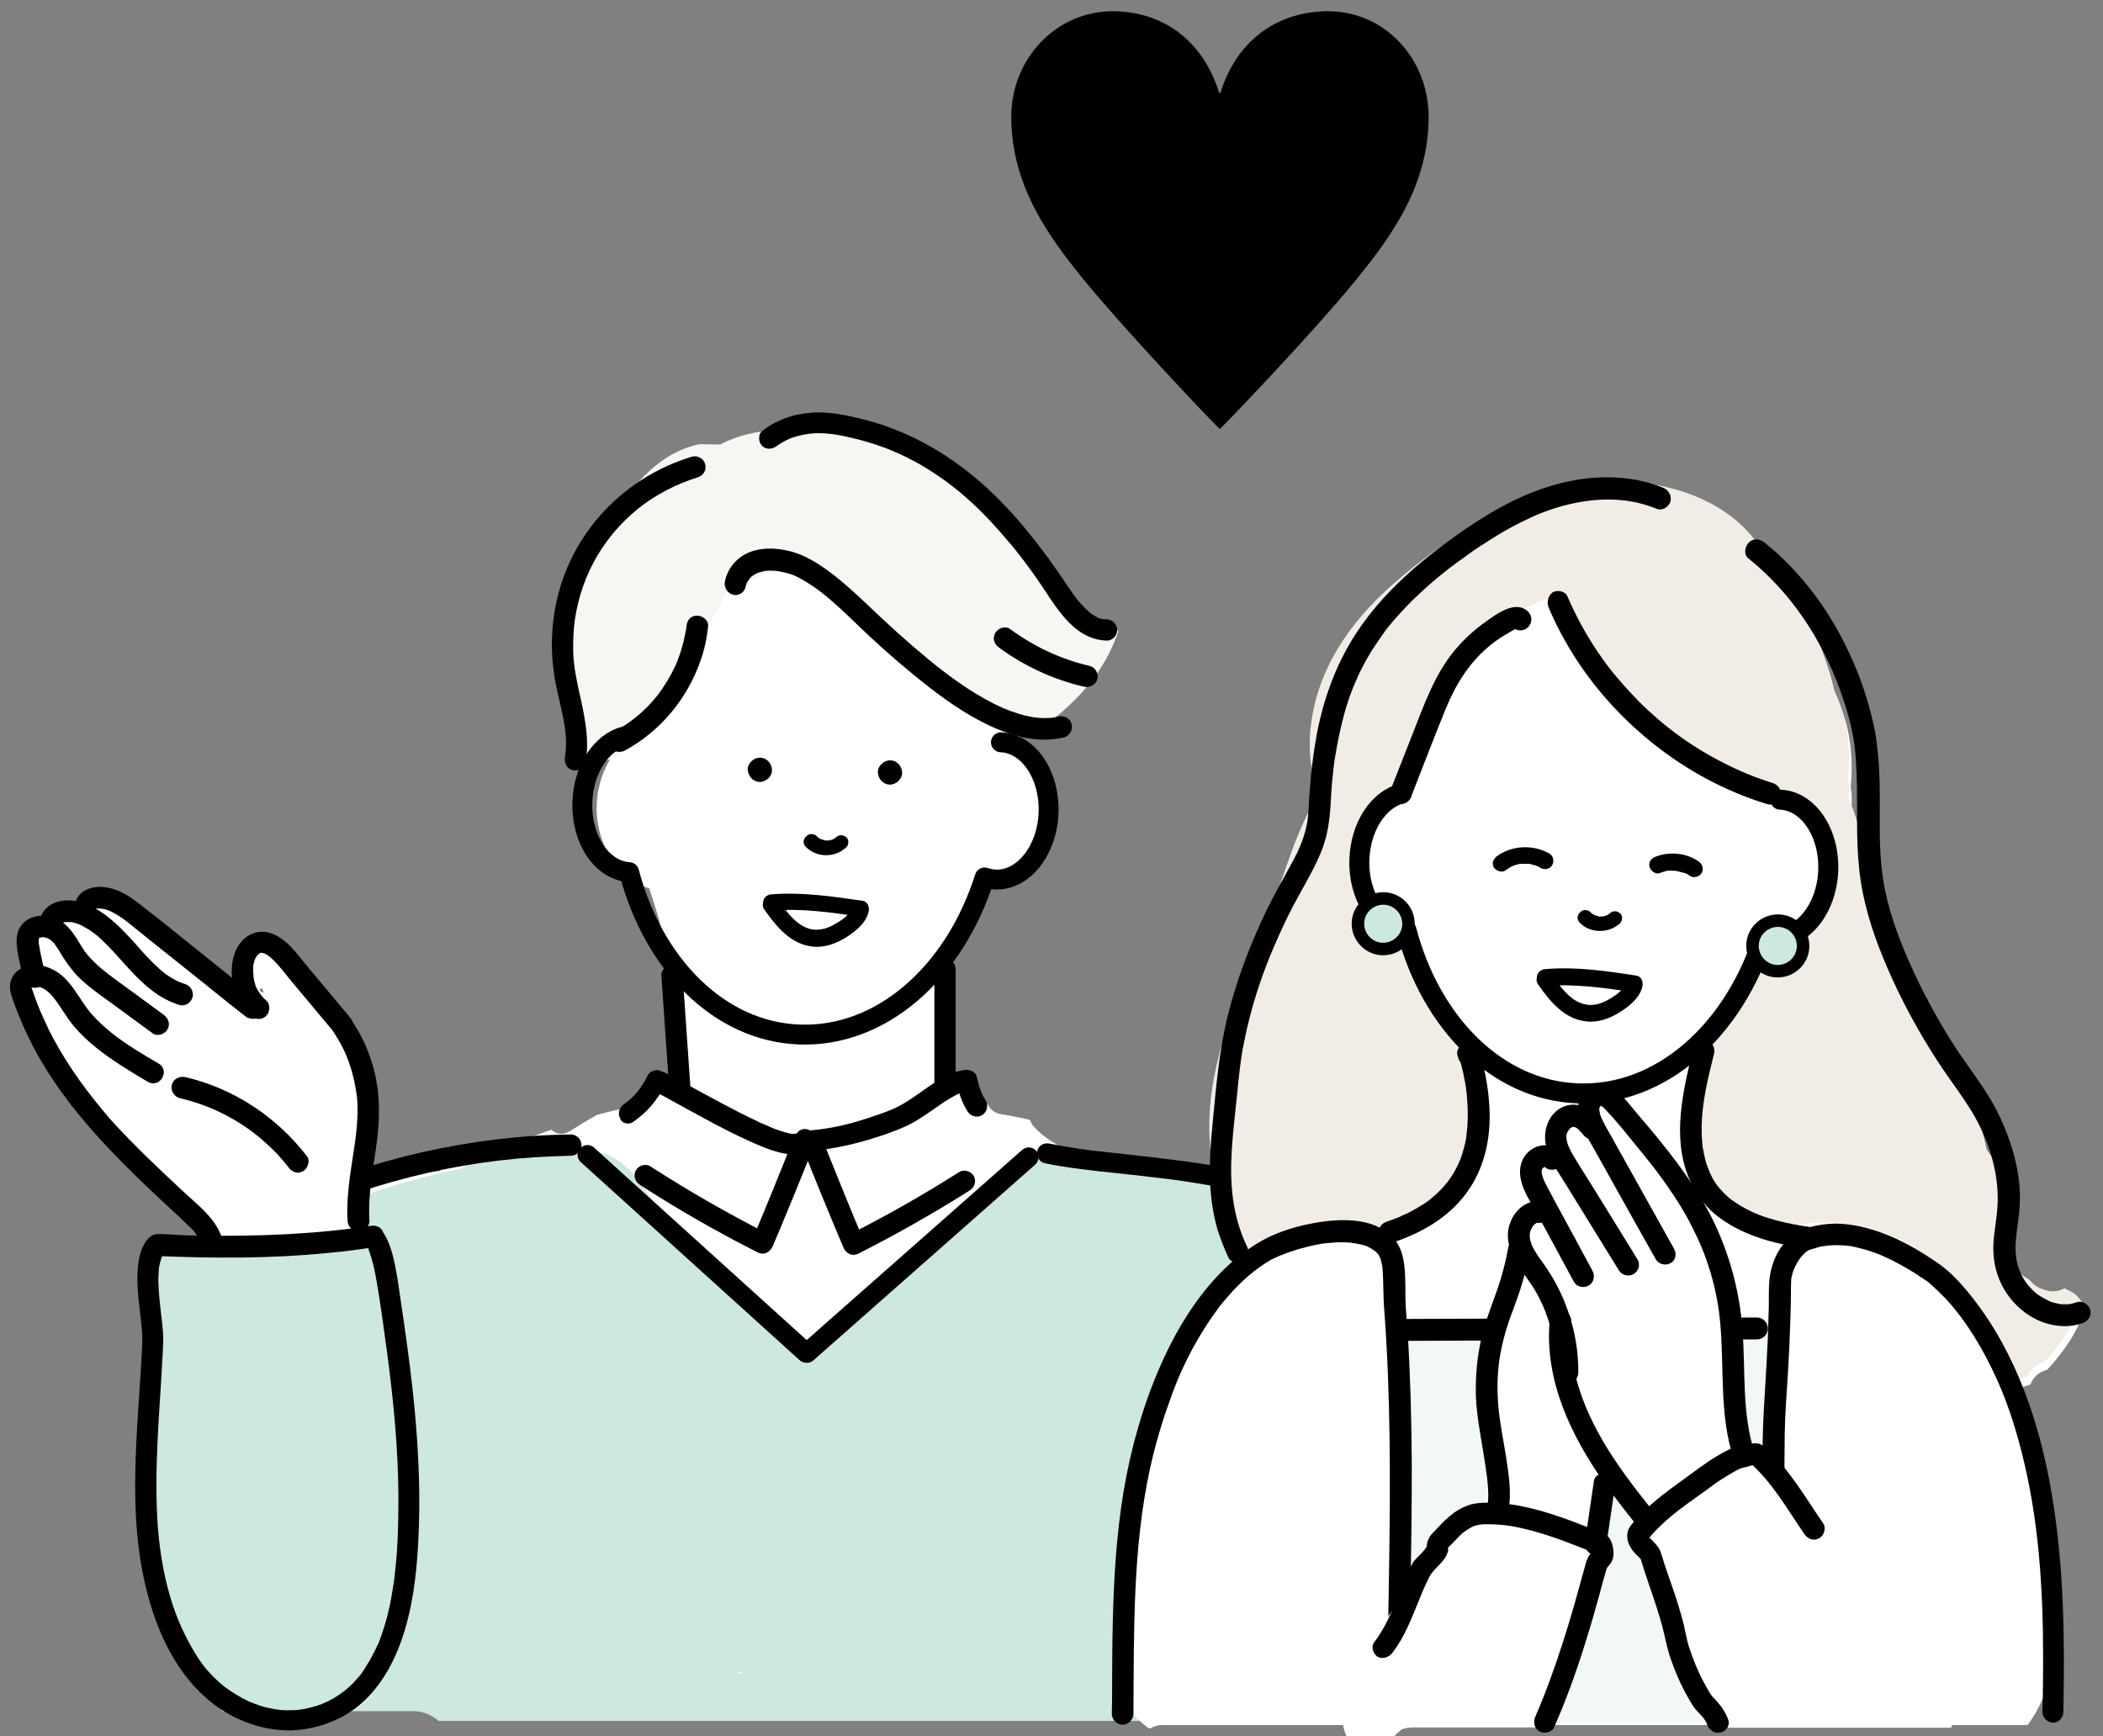 <?xml version="1.0" encoding="utf-8"?>
<!-- Generator: Adobe Illustrator 27.1.1, SVG Export Plug-In . SVG Version: 6.00 Build 0)  -->
<svg version="1.1" id="レイヤー_1" xmlns="http://www.w3.org/2000/svg" xmlns:xlink="http://www.w3.org/1999/xlink" x="0px"
	 y="0px" viewBox="0 0 711 587" style="enable-background:new 0 0 711 587;" xml:space="preserve">
<rect x="0" y="0" width="711" height="587" fill="#808080" stroke="none"/>
<style type="text/css">
	.st0{fill:#FFFFFF;}
	.st1{fill:#CDE8DD;}
	.st2{fill:none;stroke:#000000;stroke-width:6.64;stroke-linecap:round;stroke-linejoin:round;stroke-miterlimit:10;}
	.st3{fill:none;}
	.st4{fill:#F8F6F2;}
	.st5{fill:none;stroke:#000000;stroke-width:6.726;stroke-linecap:round;stroke-linejoin:round;stroke-miterlimit:10;}
	.st6{fill:#F1F8F5;}
	.st7{fill:#F1EDE6;}
	.st8{fill:#C9FEE9;}
	.st9{fill:none;stroke:#000000;stroke-width:6.764;stroke-linecap:round;stroke-linejoin:round;stroke-miterlimit:10;}
	.st10{fill:#CDE8DD;stroke:#000000;stroke-width:4.223;stroke-miterlimit:10;}
</style>
<g>
	<g>
		<g>
			<path class="st0" d="M463.1,504.5c0-2.1,0.8-3.6,2.1-4.6c-2.3-6.1-4.6-12.3-7.1-18.3c0-0.1-0.1-0.2-0.1-0.2
				c-0.5-11.6-1.6-23.1-3.3-34.7c-0.1-7.8-0.1-15.5-0.2-23.3c0.3-0.4,0.5-0.9,0.7-1.4c1.7-4.3,0.1-8.4-3.6-11
				c-11.2-7.9-25.3-11.5-38.9-9.8c-0.1,0-0.2,0-0.4,0.1c-1.1-1-2.2-2.1-3.3-3.2c-10.1-0.4-20.2-2-30-4.1c-10-2.1-22.3-5-29.4-13
				c-0.7-0.7-1.1-1.5-1.3-2.3c-3.1-0.7-6.2-1.4-9.5-1.9c-2.5-0.3-4.1-1.7-4.9-3.5c-1.6-0.1-3.2,0.1-4.7,0.7c-1.5-4.3-5.9-7-10.5-7.4
				c0.1-10.9-0.1-21.7-0.6-32.6c-0.1-2.2-0.7-4.1-1.6-5.7c3-2.4,5.7-5,8.2-7.8c0.2-0.6,0.4-1.1,0.6-1.7c0.1-0.7,0.4-1.4,0.8-2.1
				c1.1-2.8,2.3-5.6,3.8-8.2c0.5-0.9,1.3-1.6,2.1-2c0.5-1.4,1-2.8,1.4-4.3c0.8-2.8,3.8-4.3,6.5-4.3h4.9c0.2,0,0.4,0,0.5,0
				c10.9-9.4,18.2-26.8,5.6-38.1c-1.7-1.5-3.7-2.7-5.7-3.5c0-2.1-0.1-4.1-0.3-6.1c-1.1-11.4-3.3-22.7-7.2-33.5
				c-3.5-9.7-7.6-20.9-15.3-28.1c-4.7-4.4-10.5-6.6-16.3-6.9c-3.9-1.4-7.8-1.7-11.6-1.2c-4-3.2-8.2-5.8-12.7-7.3
				c-11.5-3.9-22.7,1.5-31.4,9.8c-5.3-0.5-10.9,1.2-15.4,3.9c-11.3,6.9-18.4,21-22.7,33c-3.6,10.1-4.4,21-1.7,31.1
				c-8.9,9.4-11.7,23.7-5.7,36.2c3,6.2,8.2,11.1,14.6,13.2c4.5,13.3,7.9,27,9.6,40.9c0.1,1.2,0.4,2.3,0.8,3.4
				c0.1,6.3,0.5,12.5,2.7,18.4c-4.6,0.4-8.9,2.6-11.4,6.8c-0.2,0.4-0.4,0.8-0.6,1.2c-1.5,0.8-2.7,1.8-3.7,3.1
				c-2.4,0.1-4.9,0.4-7.4,0.9c-2.6,0.5-5.2,1.2-7.7,1.9c-3.1,1.7-6.1,3.6-9,5.4c-2.5,1.6-4.8,1.1-6.4-0.4c-2.1,0.8-4.3,1.5-6.4,2.3
				c-1.2,0.4-2.3,0.9-3.5,1.3c-8.3,0.6-16.5,1.3-24.8,2.2c-4.5,0.5-5.4,6.3-2.7,8.2c-13.8,0.1-27.3,4.6-38.7,12.6
				c-7,4.3-12.2,11.4-15.2,19c-3.7,9.4-4.6,19.9-5.1,30.2c-5.8,24.1-11.4,48.6-11.5,73.2c0,3.2,1.8,6,4.4,7.6
				c-2.8,10.1-4.3,20.4-4.8,30.9c-0.3,7.4,7.1,10,12.4,7.7c0.3,0.1,0.6,0.2,1,0.3c0.4,0.1,0.8,0.1,1.2,0.2c0,0,0,0,0,0
				c1.4,0.2,2.9,0.4,4.3,0.6h43c1.9,0,3.7,0.5,5.4,1.3h317.9c2.2-0.8,4.2-1.9,5.8-3.4C466.4,552.5,463.2,528.6,463.1,504.5z"/>
		</g>
		<g>
			<g>
				<g>
					<path class="st1" d="M469.4,563.2c-4.4-33.4-7.4-67-9.2-100.7c-0.1-1.8-0.4-3.6-1-5.3c0.3-5.2,0.4-10.5,0-15.6
						c0.5-1.9,1.1-3.7,1.7-5.6c3.1-9.4-3.7-18.9-12.4-21.8c-1-0.3-1.9-0.6-2.9-0.8c-9.8-8-21.9-11-34.2-13.1
						c-14.3-2.5-28.6-4.9-42.9-7.4c-7.1-1.2-14-2.9-20.7,1c-3.5,2-6.7,5.5-9.7,8.2c-5.7,5.1-11.5,10.1-17.3,15.2
						c-11.1,9.7-22.3,19.2-33.5,28.7c-5.4,4.5-10.8,9.1-16.2,13.6c0,0-0.1,0-0.1,0.1c-4.7-3.7-9.1-8.3-13.4-12.4
						c-5.4-5.2-10.7-10.5-15.8-16c-5.1-5.5-10-11.2-14.7-17c-0.7-0.9-1.4-1.8-2.2-2.7c-0.3-0.4-0.6-0.7-0.8-1
						c-0.5-0.6-1-1.3-1.4-1.9c-2.4-3.2-4.8-6.5-7.1-9.8c-4.7-6.7-13.7-12.2-22.2-9c-0.5,0.2-1.1,0.4-1.6,0.6
						c-3.2-1.1-6.7-1.7-10.3-1.8c-5.9-0.2-11.6,1.2-17,3.1c-3.2,0.8-6.2,1.9-9.1,3.5c-19.1,3.9-37.4,9.9-55.4,18.3
						c-10.1,4.7-12,18.6-6.7,27.4C81.9,486,75.7,532.3,75,578.6h64.8c3.2,0,6.1,1.3,8.5,3.3h309.8c1.1-1.2,2-2.4,2.6-3.5
						c0.1-0.1,0.1-0.2,0.2-0.3C466.1,575,470.2,569.6,469.4,563.2z M248.1,565.8c0.9-0.2,1.7-0.3,2.6-0.5c0.1,0.1,0.2,0.2,0.2,0.4
						C249.9,565.8,249,565.8,248.1,565.8z"/>
					<g>
						<line class="st2" x1="198.6" y1="390.5" x2="272.5" y2="457.4"/>
						<line class="st2" x1="347.8" y1="391.3" x2="272.8" y2="457.5"/>
						<g>
							<g>
								<path d="M470.6,575.1c-0.5-26.1-1.7-52.1-3.3-78.2c-0.3-4.9-0.6-9.7-0.6-14.6c0-4.9,0.1-9.7,0.3-14.6
									c0.2-10,0.4-20.2-0.8-30.2c-1-7.8-2.8-15.5-7.7-21.8c-3.9-5-9.2-8.8-14.9-11.6c-13.5-6.8-28.8-9.5-43.6-11.5
									c-7.6-1-15.3-1.9-23-2.7c-3.4-0.4-6.8-0.7-10.2-1.2c-0.8-0.1-1.5-0.2-2.3-0.3c1,0.1-0.3,0-0.5-0.1c-0.4-0.1-0.8-0.1-1.1-0.2
									c-1.4-0.2-2.9-0.4-4.3-0.7c-1.2-0.2-2.5-0.5-3.7-0.7c-1.8-0.4-3.7,0.5-4.2,2.4c-0.5,1.7,0.6,3.8,2.4,4.2
									c6,1.3,12,2,18.1,2.7c7.1,0.8,14.3,1.5,21.4,2.4c0.9,0.1,1.8,0.2,2.6,0.3c0.5,0.1,1,0.1,1.5,0.2c0.2,0,0.4,0.1,0.6,0.1
									c0.8,0.1-0.5-0.1,0.3,0c2,0.3,3.9,0.6,5.9,0.9c3.7,0.6,7.4,1.2,11.1,2c7.2,1.5,14.3,3.3,21.1,6.1c0.3,0.1,1.1,0.5,0.4,0.2
									c0.4,0.2,0.8,0.3,1.2,0.5c0.8,0.4,1.6,0.7,2.3,1.1c1.5,0.7,2.9,1.5,4.3,2.3c1.3,0.8,2.6,1.7,3.9,2.6
									c0.1,0.1,0.5,0.4-0.1-0.1c0.1,0.1,0.3,0.2,0.5,0.4c0.3,0.2,0.5,0.4,0.8,0.7c0.6,0.5,1.1,1,1.7,1.5c0.5,0.5,1,1,1.5,1.5
									c0.2,0.2,0.4,0.5,0.7,0.8c0.1,0.1,0.2,0.2,0.3,0.3c0.1,0.1,0.6,0.8,0.3,0.4c-0.3-0.4,0.3,0.4,0.4,0.5
									c0.2,0.3,0.4,0.6,0.6,0.9c0.4,0.6,0.8,1.3,1.1,1.9c0.3,0.6,0.6,1.2,0.9,1.8c0.3,0.7-0.2-0.6,0-0.1c0.1,0.2,0.1,0.3,0.2,0.5
									c0.2,0.4,0.3,0.9,0.5,1.3c0.7,2,1.2,4,1.6,6.1c0.2,1.1,0.4,2.1,0.6,3.2c0,0.2,0.1,0.5,0.1,0.7c0-0.1,0.1,1,0.1,0.6
									c-0.1-0.5,0.1,0.7,0.1,0.6c0,0.4,0.1,0.7,0.1,1.1c0.3,2.3,0.4,4.7,0.5,7c0.3,5,0.3,10.1,0.2,15.1
									c-0.1,9.4-0.6,18.8-0.2,28.2c0.5,12.4,1.5,24.8,2.1,37.3c0.6,12.9,1.1,25.7,1.4,38.6c0.1,3.2,0.2,6.3,0.2,9.5
									c0,1.8,1.5,3.4,3.4,3.4C469,578.5,470.6,576.9,470.6,575.1L470.6,575.1z"/>
							</g>
						</g>
						<g>
							<g>
								<path d="M79,568c1.7-17.2,3.6-34.5,5.7-51.7c2.1-17,4.3-33.9,6.7-50.8c1.2-8.6,2.5-17.2,3.8-25.7c0.7-4.2,1.3-8.5,2-12.7
									c0.6-3.8,1-7.9,2.4-11.5c1.1-2.7,3.2-4.7,5.9-6.2c3.2-1.8,6.3-2.8,9.9-4.2c7.6-2.8,15.4-5.2,23.3-7.2
									c15.8-4,31.9-6.4,48.2-7c2-0.1,4.1-0.1,6.1-0.2c1.9,0,3.6-1.6,3.6-3.6c0-1.9-1.6-3.6-3.6-3.6c-16.9,0.2-33.8,2.3-50.3,6
									c-8.2,1.9-16.2,4.1-24.2,6.9c-3.9,1.3-7.8,2.7-11.6,4.3c-3.6,1.5-7.1,3.2-9.9,5.9c-2.9,2.8-4.5,6.5-5.4,10.4
									c-0.9,4.1-1.4,8.3-2.1,12.5c-1.4,8.7-2.7,17.5-4,26.2c-2.6,17.6-5,35.3-7.2,53c-2.2,17.5-4.2,35.1-6,52.7
									c-0.2,2.2-0.4,4.4-0.7,6.7c-0.2,1.9,1.8,3.6,3.6,3.6C77.5,571.6,78.8,569.9,79,568L79,568z"/>
							</g>
						</g>
						<g>
							<g>
								<path d="M333.3,372.2c-1.6-2.5-2.4-4.9-3-7.9c-0.4-2-2.6-2.8-4.4-2.5c-6.7,1.1-12.3,6.1-17.8,9.7c-1.4,0.9-2.7,1.8-4.2,2.5
									c-0.4,0.2-0.7,0.4-1.1,0.6c-0.2,0.1-0.9,0.4-0.4,0.2c-1,0.4-2,0.8-3,1.2c-3.8,1.4-7.7,2.7-11.7,3.8c-4.4,1.2-8.9,2-13.4,2.4
									c-2.1,0.2-4.4,2.2-3.5,4.5c4.6,11.7,9.4,23.4,14.3,35c0.9,2.2,3,3.3,5.3,2.1c12.8-6.5,25.3-13.6,37.5-21.3
									c1.6-1,2.3-3.2,1.3-4.9c-1-1.6-3.3-2.3-4.9-1.3c-12.1,7.7-24.6,14.8-37.5,21.3c1.8,0.7,3.5,1.4,5.3,2.1
									c-4.9-11.6-9.6-23.3-14.3-35c-1.2,1.5-2.3,3-3.5,4.5c8.5-0.8,16.8-2.8,24.9-5.6c3.6-1.3,7.2-2.6,10.5-4.6
									c3-1.8,5.9-3.9,8.8-5.9c1.6-1.1,3.3-2.1,5-3c0.4-0.2,0.7-0.4,1.1-0.5c-0.5,0.2,0.6-0.2,0.7-0.3c0.8-0.3,1.6-0.5,2.5-0.6
									c-1.5-0.8-2.9-1.7-4.4-2.5c0.7,3.3,1.9,6.7,3.7,9.6c1,1.6,3.2,2.3,4.9,1.3C333.6,376.2,334.3,373.8,333.3,372.2L333.3,372.2
									z"/>
							</g>
						</g>
						<g>
							<g>
								<path d="M214,379.4c4.5-3.1,8.3-7.3,10.6-12.3c-1.3,0.5-2.7,1.1-4,1.6c0.2,0.1,0.3,0.1,0.5,0.2c0.4,0.1-1-0.5-0.5-0.2
									c0.1,0.1,0.3,0.1,0.4,0.2c0.5,0.2,1.1,0.5,1.6,0.8c1.5,0.8,3,1.6,4.4,2.4c4,2.2,8,4.4,12.1,6.6c4.4,2.4,8.9,4.7,13.5,6.8
									c3.9,1.8,8,3.6,12.3,4.5c4.2,0.9,8.7,0.7,10.6-3.8c-2.3-0.6-4.6-1.3-6.9-1.9c-4.7,11.7-9.4,23.4-14.3,35
									c1.8-0.7,3.5-1.4,5.3-2.1c-13.6-6.9-26.8-14.5-39.7-22.8c-1.6-1.1-4-0.3-4.9,1.3c-1,1.7-0.3,3.9,1.3,4.9
									c12.8,8.3,26.1,15.9,39.7,22.8c2.3,1.2,4.3,0.1,5.3-2.1c4.9-11.6,9.7-23.3,14.3-35c0.7-1.8-0.8-3.9-2.5-4.4
									c-2.1-0.6-3.7,0.7-4.4,2.5c0.1-0.1,0.5-1,0.2-0.5c-0.3,0.5,0.6-0.7,0.3-0.4c-0.6,0.6,0.6-0.4,0.2-0.1
									c-0.1,0.1-0.2,0.1-0.3,0.1c-0.1,0,1-0.3,0.5-0.2c-0.1,0-0.2,0.1-0.3,0.1c-0.6,0.2,0.2-0.1,0.5,0c-0.5-0.1-1.3,0-1.8,0
									c-0.2,0-0.7-0.1,0,0c0.7,0.1,0,0-0.1,0c-0.4-0.1-0.8-0.1-1.2-0.2c-1.8-0.4-3.5-1-5.1-1.6c-0.5-0.2-1-0.4-1.4-0.6
									c-0.2-0.1-0.4-0.2-0.6-0.3c-0.1,0-1.1-0.4-0.5-0.2c0.5,0.2-0.3-0.1-0.4-0.2c-0.3-0.1-0.5-0.2-0.8-0.3
									c-0.6-0.2-1.1-0.5-1.7-0.8c-8.4-3.9-16.5-8.5-24.7-12.9c-2.7-1.5-5.6-3.3-8.5-4.3c-1.4-0.5-3.4,0.3-4,1.6
									c-1.9,4-4.6,7.4-8,9.7c-1.6,1.1-2.3,3.1-1.3,4.9C210,379.7,212.4,380.5,214,379.4L214,379.4z"/>
							</g>
						</g>
					</g>
				</g>
			</g>
			<path class="st3" d="M319.2,368.1c0.1-11-0.1-22-0.6-33c-0.1-2.3-0.7-4.2-1.6-5.8c3-2.4,5.8-5,8.3-7.9c0.2-0.6,0.4-1.2,0.6-1.7
				c0.1-0.8,0.4-1.5,0.8-2.1c1.1-2.8,2.3-5.6,3.9-8.3c0.5-0.9,1.3-1.6,2.2-2.1c0.5-1.4,1-2.8,1.4-4.3c0.8-2.9,3.8-4.4,6.6-4.4h5
				c0.2,0,0.4,0,0.5,0c11.1-9.6,18.5-27.1,5.7-38.6c-1.7-1.6-3.7-2.7-5.8-3.5c0-2.1-0.1-4.2-0.3-6.2c-1.1-11.6-3.3-23-7.3-34
				c-3.5-9.8-7.7-21.2-15.5-28.4c-4.8-4.4-10.6-6.7-16.6-7c-3.9-1.4-7.9-1.8-11.7-1.2c-4-3.3-8.3-5.9-12.9-7.4"/>
			<path class="st4" d="M377.5,212.5c-14.4-5.4-26.4-16-33.4-29.6c-0.6-0.4-1.2-0.9-1.8-1.3c-8.9-10.6-18.2-21.4-29.2-29.7l-4.3-0.1
				c-3-3-7.6-5.1-11.6-4.8c-2.2,0.2-4.3,0.3-6.4,0.2c-5.6-1.2-11.4-1.7-17.2-1.3c-6.9-0.6-13.8-0.8-20.8,0.9c-3.2,0.8-6.4,2-9.4,3.5
				l-6.9-0.1c-15,3-25.7,17.1-32.4,30.6c-4.1,6.4-7.1,13.3-8.5,20.5c-1.1,3.8-1.8,7.6-2.1,11.5c-0.3,1.7-0.5,3.3-0.7,5
				c-1.2,4.3-1.8,8.7-1.9,13.1c4.6,5.5,4.4,16,3.7,22.7c0.6,0.3,1.2,0.5,1.8,0.7c0.2,0.2,0.5,0.4,0.7,0.6c3.7,2.8,10.5,3.3,13.7-0.8
				c0.5-0.7,1.1-1.4,1.6-2.1c0,0,0,0,0,0c0-0.1,0.1-0.1,0.1-0.2c12.5-16.3,23.6-33.5,33.2-51.6c2.4-0.9,4.8-1.5,7.2-1.9
				c0.4-0.9,0.9-1.7,1.7-2.2c5.8-4.1,12.7-3.7,18.8-0.9c8.5,3.1,16.4,8.3,23.6,13.5c9.2,6.7,17.7,14.1,26.2,21.6
				c0.4,0.4,0.8,0.8,1,1.3c0.6,0.3,1.2,0.6,1.8,0.9c3.8,2.6,7.7,5.1,11.7,7.5c4.1,2.5,8.4,5.4,13,7.2c12.2-8.5,22.7-19.4,27.4-33.8
				C377.6,213.2,377.5,212.8,377.5,212.5z"/>
			<g id="XMLID_00000066481790836842638220000011588403190108674988_">
				<path class="st5" d="M211.1,249c-7.7,2-13.8,11-14.2,22.1c-0.5,12.6,6.5,23.2,15.8,23.8c8.2,31.2,30.5,53.9,57.5,54.9
					c27.9,1.1,52.6-21.1,62.7-53.1c1.2,0.4,2.4,0.6,3.6,0.7c9.4,0.4,17.5-9.7,18-22.5c0.5-12.8-6.7-23.5-16.1-23.9"/>
				<path class="st5" d="M336.9,251.1"/>
			</g>
			<g>
				<g>
					<path d="M252,198.7c0.1-0.5,0.3-1,0.4-1.5c0.2-0.6,0-0.1,0,0.1c0.1-0.3,0.2-0.5,0.4-0.7c0.2-0.3,0.4-0.6,0.6-0.9
						c0.5-0.7-0.5,0.5,0.1-0.1c0.2-0.2,0.3-0.4,0.5-0.6c0.1-0.1,0.3-0.2,0.4-0.3c0.6-0.5-0.5,0.2,0,0c0.3-0.1,0.6-0.4,1-0.6
						c0.2-0.1,0.4-0.2,0.6-0.3c0.4-0.3-0.8,0.3,0,0c0.4-0.1,0.8-0.3,1.2-0.4c0.4-0.1,0.9-0.2,1.3-0.3c0.6-0.1-0.1,0-0.2,0
						c0.3,0,0.5-0.1,0.8-0.1c0.9-0.1,1.8-0.1,2.7,0c0.4,0,0.8,0.1,1.2,0.1c0.6,0-0.9-0.2,0,0c0.2,0,0.4,0.1,0.5,0.1
						c0.9,0.2,1.8,0.4,2.7,0.6c0.4,0.1,0.9,0.3,1.3,0.4c0.2,0.1,0.3,0.1,0.5,0.2c0.1,0,0.9,0.3,0.3,0.1c-0.6-0.2,0.2,0.1,0.3,0.1
						c0.2,0.1,0.3,0.1,0.4,0.2c0.7,0.3,1.4,0.7,2.1,1.1c2.3,1.3,4.5,2.8,6.6,4.4c3.9,3,8.1,7,11.8,10.6c6.2,6,12.6,11.7,19.3,17.2
						c7.2,5.9,14.7,11.6,23,15.9c8.5,4.4,18.4,7.7,28,5.3c1.9-0.5,3-2.6,2.5-4.5c-0.5-1.9-2.6-3-4.5-2.5c-0.5,0.1-0.9,0.2-1.4,0.3
						c-0.2,0-0.5,0.1-0.7,0.1c-0.6,0.1,0.9-0.1,0,0c-1,0.1-1.9,0.1-2.9,0.1c-1,0-1.9-0.1-2.9-0.2c-0.2,0-0.7-0.1,0.1,0
						c-0.2,0-0.5-0.1-0.7-0.1c-0.6-0.1-1.1-0.2-1.6-0.3c-2.1-0.4-4.1-1.1-6.1-1.8c-0.5-0.2-1-0.4-1.5-0.6c-0.1,0-0.6-0.3,0,0
						c-0.3-0.1-0.5-0.2-0.8-0.3c-1.1-0.5-2.2-1-3.2-1.5c-8.3-4.2-15.7-9.7-22.5-15.3c-6.9-5.7-13.5-11.7-20-17.9
						c-4.2-4-8.4-7.9-13.1-11.4c-3.8-2.8-8-5.5-12.6-6.8c-4.2-1.2-9.1-1.6-13.3-0.3c-4.8,1.5-8.4,5.2-9.5,10.2
						c-0.4,1.9,0.6,3.9,2.5,4.5C249.3,201.7,251.5,200.6,252,198.7L252,198.7z"/>
				</g>
			</g>
			<g>
				<g>
					<path d="M232.1,211.7c-0.1,0.4-0.1,0.5,0,0.2c0,0.2-0.1,0.5-0.1,0.7c-0.1,0.5-0.2,1-0.3,1.5c-0.2,1-0.4,2-0.6,2.9
						c-0.5,1.9-1.1,3.9-1.8,5.7c0,0.1-0.5,1.3-0.3,0.9c-0.2,0.5-0.4,0.9-0.6,1.4c-0.4,0.8-0.8,1.6-1.2,2.4c-0.9,1.8-2,3.5-3.1,5.2
						c-4.1,6.1-9.9,11.3-16.6,14.9c-1.7,0.9-2.3,3.3-1.3,5c1,1.7,3.2,2.2,5,1.3c12.1-6.5,21.3-17.7,25.7-30.6
						c1.3-3.7,2.1-7.5,2.5-11.4c0.2-2-1.8-3.6-3.6-3.6C233.5,208.1,232.3,209.7,232.1,211.7L232.1,211.7z"/>
				</g>
			</g>
			<g>
				<g>
					<path d="M262.8,150.7c-0.4,0.3,0.3-0.2,0.4-0.3c0.3-0.2,0.5-0.4,0.8-0.5c0.4-0.3,0.9-0.5,1.4-0.8c1.2-0.6,1.7-0.9,3.1-1.3
						c1.1-0.4,2.3-0.6,3.5-0.9c0.3,0,0.5-0.1,0.8-0.1c-0.5,0.1,0.3,0,0.4-0.1c0.7-0.1,1.5-0.1,2.2-0.2c4.9-0.2,9.1,0.7,14,1.9
						c4.4,1.1,8.8,2.5,13,4.3c-0.5-0.2,0,0,0.1,0.1c0.3,0.1,0.7,0.3,1,0.4c0.4,0.2,0.9,0.4,1.3,0.6c1.1,0.5,2.1,1,3.2,1.6
						c2,1,3.9,2.1,5.8,3.3c7.4,4.6,13.5,9.7,19.7,16.1c3.1,3.2,6,6.6,8.9,10c1.6,2,2.5,3.2,3.9,5c1.4,1.8,2.7,3.7,4,5.5
						c6,8.4,11.9,20.9,23.8,21.3c2,0.1,3.6-1.7,3.6-3.6c0-2-1.7-3.6-3.6-3.6c-0.3,0-0.6,0-0.9,0c-0.6-0.1,0.8,0.2-0.2,0
						c-0.5-0.1-1-0.2-1.5-0.4c-0.2-0.1-0.8-0.3-0.2-0.1c-0.2-0.1-0.4-0.2-0.6-0.3c-0.5-0.3-1-0.6-1.5-0.9c0,0-1-0.7-0.4-0.3
						c-0.2-0.1-0.4-0.3-0.6-0.5c-0.4-0.4-0.8-0.7-1.2-1.1c-0.9-0.9-1.7-1.8-2.5-2.7c-0.1-0.1-0.6-0.7-0.2-0.3
						c-0.2-0.2-0.3-0.4-0.5-0.6c-0.4-0.5-0.7-1-1.1-1.5c-0.7-1-1.3-1.9-2-2.9c-1.3-2-2.7-4-4.1-6c-5.4-7.6-11.2-15-17.7-21.7
						c-12.8-13.3-28.6-23.6-46.6-28.2c-5.6-1.4-11.4-2.7-17.2-2.4c-6.4,0.3-12.3,2.3-17.4,6.2c-1.5,1.2-1.3,3.9,0,5.1
						C259.2,152.2,261.2,151.9,262.8,150.7L262.8,150.7z"/>
				</g>
			</g>
			<g>
				<g>
					<path d="M234,154.4c-14.7,4.4-27.6,13.8-36.2,26.5c-9.3,13.6-12.9,30.6-10.5,46.9c1.3,9.3,5.3,18.8,3.7,28.1
						c-0.3,1.9,0.5,3.9,2.5,4.5c1.7,0.5,4.1-0.6,4.5-2.5c1.5-8.9-0.8-17.6-2.7-26.3c-0.8-4-1.4-7.2-1.5-11.3
						c-0.1-3.7,0.1-7.8,0.6-11.1c1.2-7.7,3.7-14.8,7.6-21.4c3.6-6,8-11.1,13.6-15.7c5.8-4.7,13.1-8.5,20.3-10.7
						c1.9-0.6,3.1-2.5,2.5-4.5C237.9,155.1,235.9,153.9,234,154.4L234,154.4z"/>
				</g>
			</g>
			<g>
				<g>
					<path d="M337.8,219c8.6,6.3,18.4,10.8,28.7,13.2c1.9,0.4,3.9-0.6,4.5-2.5c0.5-1.8-0.6-4-2.5-4.5c-9.9-2.3-18.8-6.5-27-12.5
						c-1.6-1.2-4.1-0.3-5,1.3C335.4,215.9,336.2,217.9,337.8,219L337.8,219z"/>
				</g>
			</g>
			<g>
				<g>
					<path d="M223.6,329.8c0.9,12.5,1.7,25.1,2.6,37.6c0.1,2,1.6,3.6,3.6,3.6c1.9,0,3.8-1.7,3.6-3.6c-0.9-12.5-1.7-25.1-2.6-37.6
						c-0.1-2-1.6-3.6-3.6-3.6C225.4,326.2,223.5,327.9,223.6,329.8L223.6,329.8z"/>
				</g>
			</g>
			<g>
				<g>
					<path d="M315.9,327.7c0,13.2,0,26.5,0,39.7c0,2,1.7,3.6,3.6,3.6c2,0,3.6-1.7,3.6-3.6c0-13.2,0-26.5,0-39.7c0-2-1.7-3.6-3.6-3.6
						C317.5,324,315.9,325.7,315.9,327.7L315.9,327.7z"/>
				</g>
			</g>
		</g>
	</g>
	<g>
		<path class="st0" d="M677.9,470.5c0.3,0,0.7-0.1,1-0.2c2.6-0.5,5.2-1.3,7.6-2.2c0.8-2.1,2.4-4,5.2-4.8c0.1,0,0.2-0.1,0.4-0.1
			c5.4-5.8,10.3-12.7,12.6-20.3c-0.9-1.5-2.2-2.8-3.9-3.6c-0.7-0.3-1.3-0.7-1.9-1c-0.9,0.5-2,0.9-3.2,1c-1.1,0.1-2.3,0-3.3-0.4
			c-1.1-0.3-2.2-0.7-3.2-1.4c-0.9-0.6-1.5-1.3-2.1-2c-8.3-4.8-10.8-12.9-7.2-21.2c-1-1.8-2-3.5-3-5.3c1.1-5.1,0.5-10.6-2.6-15.1
			c-0.7-1.1-1.5-2.1-2.2-3.1c-1.2-5.7-2.7-11.4-4.5-16.9c-4.8-14.9-11.2-28.3-23.2-38.1c-0.2-0.4-0.4-0.8-0.5-1.2
			c-2.2-4.6-5.2-8.6-7.8-12.9c-1.1-4.4-2.3-8.8-3.7-13.1c0-0.4-0.1-0.8-0.1-1.1c-0.2-2.5-0.4-5-0.7-7.5c-0.6-6.4-1.3-12.9-2.9-19.1
			c-0.7-2.8-1.6-5.5-2.7-8.1c0.1-2.2,0.1-4.5-0.3-6.8c0.9-9.4-0.1-18.9-3.5-27.2c-0.6-1.5-1.3-3-1.9-4.4c-0.7-3.4-1.6-6.8-2.8-10.1
			c-4.1-11.4-9.8-21.1-17.9-29.2c-7.3-19.8-29.8-29.5-51.2-29.5c-5.1-0.6-10.3-0.2-15.6,1c-8.3,2-16.5,5.7-24.2,9.2
			c-13.5,6.1-25.7,14.7-36.8,24.5c-14.9,13.1-26,29.3-27.9,49.4c-0.7,7.8,0.4,15.1,2.7,22.1c-5.3,7.8-8.6,17.5-11.7,26.4
			c-2.2,6-4.1,12.1-5.8,18.3c-3,7.3-6.1,14.6-9,21.9c-8.4,20.8-14.2,43.8-7.3,65.9c0.2,0.6,0.4,1.2,0.6,1.7c0.6,4.4,1.6,8.7,3.2,13
			c0.1,0.2,2.3,8.6,2.3,8.8c-4.7,2.7-5.3,4.6-8.7,9.4c-2.2,3.1-5.5,2.8-6.5,6.4c-5.3,13.2-9.8,26.7-12.9,40.6
			c-1.6,6.9-3.4,14.7-4.3,22.4c-1.8,7.5-2.9,15.3-2.4,22.8c-1.9,10.2-3.6,20.4-5.1,30.6c-1.1,7.2-0.7,13.2,3.9,19.2
			c1.6,2.1,3.5,3.8,5.5,5.2h0.6c1.1-0.7,2.5-1.1,4-1.1h292.5c4-5.3,6.8-12.1,8.3-18.4c3.3-14.1,1.9-28.4-0.1-42.5
			C691.5,504.3,685.9,486.8,677.9,470.5z"/>
		<path class="st6" d="M601.1,565.4c0-29.8-1.9-59.8,0.7-89.5c0-5.9,0.1-11.7,0.1-17.6c0-0.7-0.1-1.4-0.2-2
			c0.2-5.9-3.5-11.9-11.1-11.9c-2.9,0-5.3,0.9-7,2.3c-34.1-0.6-68.3-1.2-102.4-1.8c-12.1-0.2-14.3,15.1-6.6,20.9
			c0,0.3-0.1,0.5-0.1,0.8c-2.3,32.6-1.2,65.3,0.1,97.9c0.3,6.3,0.7,13,4.6,17.9h121.4c2.8-2.8,4-6.4,4.2-10.3
			C602.6,570.7,601.1,568.5,601.1,565.4z"/>
	</g>
	<path class="st7" d="M420.4,431.2c9-8.7,7.1-10.7,28.5-17.8c4.8-1.6,10,0.6,14.6,1.8c5-1.9,10.2-3.6,15.5-5c1.1-1,2.2-1.9,3.5-2.8
		c0.1,0,0.1-0.1,0.2-0.2c0.6-0.4,1.1-0.8,1.6-1.2c0,0,0.1,0,0.1,0c15.4-11.8,17.7-30.9,11.2-53.1l3.1,0
		c-11.2-9.9-19.8-24.3-24.3-41.2c-9.3-0.6-16.4-11.3-15.9-24c0.4-11.1,6.5-20.2,14.3-22.2l-0.2-0.1c3.3-8.4,6.6-16.8,9.9-25.2
		c1.9-4.9,3.8-9.8,6.5-14.3c4.8-8.2,12-14.9,20.5-19.2c1.2-0.6,2.8-1,3.6,0l12.7-5.6c13,30.5,39.9,54.8,71.6,64.6l3.5,1.9
		c9.5,0.4,16.8,11.1,16.2,24c-0.5,12.9-8.6,23-18.1,22.6c-1.2,0-2.5-0.3-3.6-0.7c-5,16-13.8,29.6-24.7,39.1l4.3,0
		c-2.7,10.8-5.3,21.8-3.9,32.8c0.8,6.3,2.9,11.3,6,15.3c2.6,3.4,5.9,6,9.7,8.1c6.4,1.6,12.7,3.5,18.8,5.7c3.7-0.7,7.6-1.1,11.6-1.1
		c27.3,0,46.5,17.6,55.1,38.8c2.3,5.5,4.5,10.5,6.6,15.2c2.3-0.5,4.5-1.2,6.7-2c0.8-2.1,2.4-4,5.2-4.8c0.1,0,0.2-0.1,0.4-0.1
		c5.4-5.8,10.3-12.7,12.6-20.3c-0.9-1.5-2.2-2.8-3.9-3.6c-0.7-0.3-1.3-0.7-1.9-1c-0.9,0.5-2,0.9-3.2,1c-1.1,0.1-2.3,0-3.3-0.4
		c-1.1-0.3-2.2-0.7-3.2-1.4c-0.9-0.6-1.5-1.3-2.1-2c-8.3-4.8-10.8-12.9-7.2-21.2c-1-1.8-2-3.5-3-5.3c1.1-5.1,0.5-10.6-2.6-15.1
		c-0.7-1.1-1.5-2.1-2.2-3.1c-1.2-5.7-2.7-11.4-4.5-16.9c-4.8-14.9-11.2-28.3-23.2-38.1c-0.2-0.4-0.4-0.8-0.5-1.2
		c-2.2-4.6-5.2-8.6-7.8-12.9c-1.1-4.4-2.3-8.8-3.7-13.1c0-0.4-0.1-0.8-0.1-1.1c-0.2-2.5-0.4-5-0.7-7.5c-0.6-6.4-1.3-12.9-2.9-19.1
		c-0.7-2.8-1.6-5.5-2.7-8.1c0.1-2.2,0.1-4.5-0.3-6.8c0.9-9.4-0.1-18.9-3.5-27.2c-0.6-1.5-1.3-3-1.9-4.4c-0.7-3.4-1.6-6.8-2.8-10.1
		c-4.1-11.4-9.8-21.1-17.9-29.2c-7.3-19.8-29.8-29.5-51.2-29.5c-5.1-0.6-10.3-0.2-15.6,1c-8.3,2-16.5,5.7-24.2,9.2
		c-13.5,6.1-25.7,14.7-36.8,24.5c-14.9,13.1-26,29.3-27.9,49.4c-0.7,7.8,0.4,15.1,2.7,22.1c-5.3,7.8-8.6,17.5-11.7,26.4
		c-2.2,6-4.1,12.1-5.8,18.3c-3,7.3-6.1,14.6-9,21.9c-8.4,20.8-14.2,43.8-7.3,65.9c0.2,0.6,0.4,1.2,0.6,1.7c0.6,4.4,1.6,8.7,3.2,13
		c0.1,0.2,0.2,0.4,0.3,0.7L420.4,431.2z"/>
	<g>
		<g>
			<g>
				<path class="st0" d="M122.8,366.9c-1.3-6.2-4.7-12.3-8-17.6c-3.3-5.4-6.6-10.7-9.9-16.1c-3.2-5.1-6.1-11.4-12.7-12.5
					c-6.9-1.2-12.9,4.9-12.9,11.6c0,4.6,2.3,8.7,4.8,12.5c-6.4-6.9-12.8-13.8-19.3-20.7c-1.3-1.4-3.1-2-4.9-2.1
					c-0.6-0.7-1.2-1.4-1.8-2.1c-2.7-3-5.5-5.9-8.3-8.8c-3-3-6.1-6.2-10.4-7.3c-4.4-1.2-8.7,0.7-11.1,4.2c-2.7-0.3-5.6,0.2-8.3,1.4
					c-1.9,0.9-2.9,2.8-3.4,4.8c-3.9,0.3-7.2,3.4-6.7,7.9c-1.2,1.3-1.9,2.9-1.7,4.7c1.1,10.8,4.8,21.1,10.8,30
					c2.2,11.1,10.5,19.1,19.3,25.9c10.7,8.3,20.8,17.1,30,27c0.1,0.4,0.2,0.8,0.3,1.2c0.7,1.7,1.3,3.5,2,5.2c0,0.4,0.1,0.8,0.2,1.2
					c1.5,5.7,1.9,11.3,1.4,17.2c-0.3,3.8,3.6,7.4,7.2,7.2c5.5-0.3,11.1-0.6,16.6-0.9c5-0.3,10.3-0.2,15-2.3
					c7.9-3.7,10.3-11.5,10.2-19.4c2.3-8.8,3.9-17.8,5.1-26.8C127.5,383.9,129.5,373,122.8,366.9z M88.9,334.8
					C88.9,334.8,88.9,334.8,88.9,334.8c-0.3-0.2-0.2,0.1,0.4,0.7c0,0,0,0,0,0C86.8,335.8,88.2,333,88.9,334.8z"/>
				<g>
					<g>
						<g>
							<path d="M60.7,371.3c7.6,1.8,14.1,4.5,20.7,8.7c3.3,2.1,5.7,4,8.6,6.6c1.4,1.3,2.8,2.6,4.1,4c0.6,0.7,1.2,1.4,1.8,2.1
								c0.3,0.4,0.7,0.8,1,1.2c0.1,0.1,0.9,1.1,0.6,0.8c1.2,1.6,3.1,2.4,5,1.3c1.5-0.9,2.5-3.4,1.3-5c-10.2-13.3-24.8-23-41.2-26.8
								c-1.9-0.4-4,0.6-4.5,2.6C57.6,368.6,58.8,370.8,60.7,371.3L60.7,371.3z"/>
						</g>
					</g>
					<g>
						<g>
							<path d="M53.6,359.6c-2.8-1.6-5.6-3.3-8.3-5c-2.5-1.6-5.3-3.5-7.4-5.2c-2.5-2-4.9-4.2-7-6.6c-2-2.3-3.5-4.9-5.4-7.6
								c-2-2.9-4.3-5.7-7.5-7.3c-3.3-1.7-7.1-2.3-10.5-0.6c-3.8,1.8-4.9,5.7-3.6,9.4c1,3.2,2.3,6.3,3.6,9.4
								c9.6,22.4,26.3,40.1,43.7,56.6c2.5,2.4,5,4.7,7.6,7.1c1.3,1.2,2.6,2.4,3.8,3.6c0.6,0.6,1.2,1.1,1.8,1.7
								c0.3,0.3,0.5,0.5,0.8,0.8c0.1,0.1,0.9,1.1,0.6,0.7c0.4,0.6,0.8,1.2,1.2,1.8c0.2,0.3,0.4,0.6,0.5,1c0.1,0.1,0.6,1.3,0.4,0.8
								c0.6,1.5,1.1,3.1,1.4,4.7c0.2,0.7,0.3,1.5,0.4,2.3c0.2,1.1,0.2,1,0.3,2.1c0.2,1.6,0.3,3.3,0.4,5c0.1,2,1.6,3.7,3.7,3.7
								c1.9,0,3.8-1.7,3.7-3.7c-0.4-6.1-1-12.2-3.6-17.8c-2.5-5.4-7.5-9.2-11.8-13.2c-8.5-7.9-17-15.9-24.9-24.6
								C30,370,23.5,361.3,18,351.1c-1.4-2.6-2.6-5.2-3.8-7.9c-1-2.2-2.2-5.3-3.1-8c-0.1-0.4-0.3-0.8-0.4-1.2c0-0.1-0.1-0.3-0.1-0.4
								c0,0.1,0,0.2,0,0.2c0,0,0,0.1,0,0.1c0.1-0.4,0.1-0.4,0,0c-0.1,0.1-0.1,0.2-0.2,0.2c0.3-0.3,0.3-0.3,0-0.1
								c0,0,0.9-0.5,0.4-0.3c-0.5,0.2,0.5-0.2,0.5-0.2c0.8-0.3-0.6-0.1,0.4,0c0.3,0,0.5,0,0.8,0c-0.3,0-0.3,0,0,0
								c2.5,0.5,4.3,2.1,5.9,4.2c2.3,3,4.1,6.3,6.5,9.2c2.2,2.6,4.7,5,7.3,7.1c5.5,4.5,11.6,8.1,17.6,11.7
								C54,368.3,57.7,362,53.6,359.6L53.6,359.6z"/>
						</g>
					</g>
					<g>
						<g>
							<path d="M15.4,329.5c-0.7-2.5-1.3-5.1-1.8-7.7c-0.2-1-0.4-2.2-0.5-2.9c0-0.3,0-0.6,0-0.9c0-1,0.1-0.4,0-0.3
								c0.2-1.3,0.1-0.1,0-0.2c0.2-0.3,0.2-0.3,0-0.1c-0.2,0.2-0.2,0.2,0,0c0.1-0.1,0.5-0.5,0.1-0.2c-0.4,0.3,0.1,0,0.2-0.1
								c0.1-0.1,0.7-0.3,0.2-0.1c-0.5,0.2,0.1,0,0.2,0c0.1,0,0.7-0.1,0.2-0.1c-0.5,0.1,0.1,0,0.2,0c0.1,0,0.3,0,0.4,0
								c0.3,0,1,0.2,0.2,0c0.4,0.1,0.8,0.2,1.2,0.3c0.2,0,0.6,0.3,0,0c0.2,0.1,0.4,0.2,0.5,0.3c0.1,0.1,0.3,0.2,0.4,0.2
								c0.4,0.3-0.4-0.4,0.1,0c0.4,0.4,0.8,0.8,1.2,1.2c0.2,0.2,0.3,0.4,0.5,0.6c-0.3-0.4,0.1,0.1,0.1,0.2c0.3,0.4,0.6,0.9,0.9,1.3
								c0.6,0.9,1.1,1.9,1.7,2.8c1.3,2,2.7,3.9,4.3,5.7c3.3,3.5,7.4,6.4,11.3,9.2c4.9,3.6,9.7,7.1,14.6,10.7c1.6,1.2,4.1,0.3,5-1.3
								c1.1-1.8,0.3-3.8-1.3-5c-4.7-3.5-9.5-6.9-14.2-10.4c-4.1-3-8.1-5.8-11.5-9.8c-1.3-1.5-2.5-3.7-3.7-5.6
								c-1.4-2.2-3.1-4.4-5.3-5.8c-3.7-2.5-9.5-2.7-12.8,0.7c-2.5,2.6-2.4,6-1.9,9.3c0.5,3.3,1.3,6.6,2.2,9.8
								C9.6,336,16.7,334.1,15.4,329.5L15.4,329.5z"/>
						</g>
					</g>
					<g>
						<g>
							<path d="M20.5,312.9c0.1-0.3,0.7-1,0.2-0.5c0.1-0.1,0.3-0.3,0.4-0.4c-0.5,0.5-0.2,0.2,0,0.1c0.6-0.3,0-0.1-0.1,0
								c0.2-0.1,0.4-0.1,0.6-0.2c0.2-0.1,0.4-0.1,0.6-0.1c0.9-0.2-0.6,0,0.3,0c0.4,0,0.8,0,1.1,0c0.2,0,0.4,0,0.7,0
								c0.6,0-0.6-0.1,0,0c0.9,0.2,1.7,0.5,2.6,0.8c0.7,0.2,0.1,0.1,0,0c0.2,0.1,0.4,0.2,0.6,0.3c0.4,0.2,0.8,0.4,1.1,0.6
								c0.8,0.4,1.6,0.9,2.4,1.5c0.3,0.2,0.7,0.5,1,0.7c0.1,0.1,0.5,0.4,0,0c0.2,0.1,0.3,0.3,0.5,0.4c0.7,0.5,1.3,1.1,1.9,1.7
								c5.3,4.9,9.5,10.8,15,15.5c3.3,2.9,7,5.2,11.2,6.5c1.9,0.6,4-0.7,4.5-2.6c0.5-2-0.7-3.9-2.6-4.5c-0.5-0.1-0.9-0.3-1.4-0.5
								c-0.1,0-0.7-0.3-0.3-0.1c0.4,0.2-0.2-0.1-0.3-0.1c-0.9-0.4-1.8-0.9-2.6-1.4c-0.7-0.4-1.4-0.9-2.1-1.4c-0.6-0.4-0.1-0.1,0,0
								c-0.2-0.1-0.3-0.3-0.5-0.4c-0.4-0.3-0.8-0.7-1.2-1c-2.8-2.5-5.4-5.3-7.9-8.2c-5.2-5.8-10.8-11.8-18.4-14.4
								c-4.7-1.6-11.4-0.9-13.7,4.1c-0.8,1.8-0.5,3.9,1.3,5C17.1,315.1,19.7,314.7,20.5,312.9L20.5,312.9z"/>
						</g>
					</g>
					<g>
						<g>
							<path d="M32.4,306.2c0.1,0.5,0,0.9-0.2,1.3c-0.3,0.5,0.1-0.2,0.1-0.1c0.1,0.3-0.5,0.1,0,0c0,0,0.5-0.3,0.2-0.1
								c-0.4,0.2,0.2-0.1,0.3-0.1c0.2,0,0.3-0.1,0.5-0.1c-0.6,0.1-0.1,0.1,0.3,0.1c1.4,0,3,0.5,4.3,1.2c3.8,1.9,6.5,4.5,9.8,7.1
								c7.5,6,14.9,11.9,22.4,17.9c4.2,3.4,8.4,6.8,12.7,10.1c1.5,1.2,3.7,1.5,5.2,0c1.3-1.3,1.5-3.9,0-5.2
								c-8.4-6.8-16.9-13.5-25.3-20.3c-4.2-3.4-8.4-6.8-12.7-10.1c-3.8-3-7.7-6.3-12.4-7.5c-2.7-0.7-5.7-0.8-8.3,0.4
								c-2.9,1.3-4.4,4.1-3.9,7.2c0.3,1.9,2.7,3,4.5,2.6C31.9,310.1,32.7,308.1,32.4,306.2L32.4,306.2z"/>
						</g>
					</g>
					<g>
						<g>
							<path d="M118.4,344.1c-4.8-5.7-9.5-11.4-14.3-17.1c-3.6-4.3-7.1-9.7-12.7-11.5c-4.1-1.3-8.1,0.4-10.5,3.8
								c-2.1,3-2.8,7.1-2.5,10.7c0.4,5.1,2.5,10.1,6.4,13.5c1.5,1.3,3.7,1.5,5.2,0c1.3-1.3,1.5-3.9,0-5.2c-0.7-0.6-1.3-1.3-1.9-2
								c0.6,0.7-0.2-0.3-0.4-0.6c-0.2-0.4-0.5-0.7-0.7-1.1c-0.1-0.2-0.7-1.5-0.3-0.5c-0.2-0.4-0.3-0.8-0.4-1.2
								c-0.3-0.8-0.4-1.6-0.6-2.5c-0.2-0.9,0,0.8,0,0c0-0.2,0-0.3,0-0.5c0-0.4-0.1-0.8-0.1-1.2c0-0.4,0-0.8,0-1.2c0-0.2,0-0.3,0-0.5
								c0-0.2,0-0.3,0-0.5c-0.1,0.6-0.1,0.7-0.1,0.4c0.2-0.7,0.3-1.4,0.5-2c0.1-0.2,0.1-0.3,0.2-0.5c0.2-0.6-0.1-0.1-0.1,0.2
								c0-0.2,0.4-0.8,0.5-1c0-0.1,0.4-0.7,0.5-0.7c0.1,0-0.7,0.7-0.1,0.2c0.1-0.1,0.2-0.2,0.2-0.3c0.1-0.1,0.2-0.2,0.3-0.3
								c0.4-0.4,0.1,0.3-0.3,0.2c0.1,0,0.7-0.4,0.8-0.5c0.3-0.2-0.9,0.3-0.3,0.1c0.1,0,0.2-0.1,0.3-0.1c0.8-0.3-0.8,0,0.1,0
								c0.1,0,0.3,0,0.5,0c0.7-0.1-0.4,0.2-0.3-0.1c0,0,1,0.3,1.1,0.3c0.3,0.1,0.7,0.3-0.2-0.1c0.1,0.1,0.3,0.1,0.4,0.2
								c0.4,0.2,0.7,0.4,1.1,0.6c0,0,0.7,0.5,0.3,0.2c-0.5-0.3,0.3,0.3,0.3,0.3c0.4,0.4,0.9,0.8,1.3,1.2c2.2,2.2,4.1,4.8,6.1,7.2
								c4.8,5.7,9.5,11.4,14.3,17.1c1.3,1.5,3.9,1.3,5.2,0C119.9,347.8,119.7,345.6,118.4,344.1L118.4,344.1z"/>
						</g>
					</g>
					<g>
						<g>
							<path d="M112.8,349c2.2,3.4,4.1,6.9,5.3,10.6c1.3,3.7,2.2,7.9,2.6,11.5c0.8,8.8-1.1,17.3-2.3,26c-0.7,5.2-1.2,10.4-0.9,15.6
								c0.1,2,1.6,3.7,3.7,3.7c1.9,0,3.8-1.7,3.7-3.7c-0.6-9.3,1.5-18.2,2.6-27.4c1.1-8.9,0.9-17.8-1.9-26.4
								c-1.5-4.8-3.7-9.4-6.5-13.5c-1.1-1.6-3.2-2.3-5-1.3C112.5,345,111.7,347.3,112.8,349L112.8,349z"/>
						</g>
					</g>
				</g>
			</g>
			<g>
				<path class="st8" d="M134.9,466.9c0-0.1,0-0.3,0-0.4c1.5-2.4,2-5.3,0.7-8.5c-1.7-4.2-3.6-8.6-6-12.5c-1.7-3.8-3.2-7.6-4.6-11.5
					c2.7-3.4,3.4-8.1,0.7-12.4c-0.9-1.5-2-2.7-3.3-3.8c-24,3.8-48.3,4.1-72.6,3.1c-1.1,2.4-1.4,5.1-0.5,7.6c0.1,0.2,0.1,0.4,0.2,0.6
					c-0.3,1-0.4,2.1-0.4,3.4c0.3,12.7,0.6,25.3,0.9,38c0,0.3-0.1,0.7-0.1,1c-0.1,0.6-0.1,1.2-0.2,1.8c0,0,0,0,0,0c0,0.1,0,0.2,0,0.3
					c-0.3,3.4-0.1,6.6,0.6,9.7c0.2,9.2,0.4,18.5,0.7,27.7c0.3,11.9-0.9,25.2,3.5,36.5c2.2,5.8,6.3,11.4,11.5,15.3
					c2.1,3.9,4.5,7.7,7.8,10.8c8.1,7.8,20.9,10.6,31,4.5c5-3,8.7-7.5,11.4-12.6c5.6-5.7,9.5-12.7,11.9-20.1c2.7-6.1,3-12.9,2.4-19.6
					c0-0.9-0.1-1.9-0.2-2.8c0.4-1.2,0.7-2.5,0.9-3.7c2.5-1.9,4.2-4.8,4.1-8.6c0-2.7,0-5.3,0-8c0.7-1.4,1.1-3,1.2-4.7
					c0.5-5.7,0.2-11.3-0.8-16.8C135.3,476.5,135.1,471.7,134.9,466.9z"/>
				<g>
					<path class="st1" d="M126.3,418c-24.2,3.7-48.7,4-73.1,2.9c-6.2,6.2-1.1,24.7-1.4,32.6c-1.5,35.7-8.5,76,11.9,108.3
						c0,0,0,0,0,0c8.1,12.8,24.2,22.4,40.2,19.2c32.7-6.4,34.4-49.2,34.4-74.1c0-23.9-3.3-47.6-6.9-71.2
						C130,426.1,128.5,420.7,126.3,418z"/>
					<g>
						<path d="M125.3,414.5c-19.1,2.9-38.4,3.6-57.7,3.3c-2.4,0-4.8-0.1-7.1-0.2c-2.4-0.1-5-0.4-7.4-0.3c-3.5,0.2-5.4,5-6,7.9
							c-1.3,6.3-0.4,12.8,0.3,19.1c0.3,2.7,0.7,5.4,0.7,8.1c0,3.7-0.3,7.4-0.5,11c-0.5,8-1.1,16-1.5,24.1
							c-0.8,16.3-0.7,32.8,3.1,48.7c3.6,15.4,10.7,31,23.7,40.5c6.4,4.7,14.1,7.7,22,8.3c6.8,0.5,13.8-1,20-4.1
							c10.3-5.2,16.8-15.1,20.6-25.6c3.9-10.8,5.3-22.4,5.9-33.8c0.8-14.9,0.2-29.9-1.2-44.7c-0.9-9.8-2.2-19.6-3.6-29.4
							c-0.7-4.8-1.4-9.6-2.1-14.3c-0.6-3.6-1.2-7.2-2.3-10.6c-0.8-2.6-1.9-4.9-3.5-7c-1.2-1.5-3.8-1.2-5,0c-1.5,1.5-1.2,3.5,0,5
							c-0.7-0.8,0,0,0.2,0.4c0.2,0.4,0.4,0.8,0.6,1.2c0.1,0.1,0.4,0.8,0.1,0.3c-0.2-0.5,0.1,0.2,0.1,0.4c0.2,0.5,0.4,1.1,0.6,1.7
							c0.9,2.8,1.5,5.7,2,8.6c1.4,7.9,2.4,15.8,3.5,23.7c2.2,16.3,3.8,32.7,3.9,49.2c0,9-0.2,18.1-1.3,27c0,0.3-0.1,0.6-0.1,0.9
							c0,0.3-0.1,0.8,0,0.2c-0.1,0.6-0.2,1.2-0.3,1.9c-0.2,1.2-0.4,2.4-0.6,3.6c-0.4,2.4-0.9,4.7-1.5,7c-0.6,2.3-1.3,4.5-2.1,6.8
							c-0.2,0.5-0.4,1-0.6,1.6c-0.1,0.3-0.2,0.5-0.3,0.8c-0.1,0.1-0.1,0.3-0.2,0.4c-0.2,0.5,0.2-0.6,0-0.1c-0.5,1-0.9,2.1-1.5,3.1
							c-1,2-2.2,3.9-3.4,5.8c-0.3,0.4-0.6,0.9-0.9,1.3c0.4-0.5,0.1-0.2-0.1,0.1c-0.2,0.2-0.4,0.5-0.6,0.7c-0.7,0.8-1.5,1.7-2.2,2.4
							c-0.8,0.8-1.6,1.5-2.5,2.2c-0.1,0.1-0.7,0.6-0.4,0.3c0.4-0.3-0.3,0.2-0.4,0.3c-0.5,0.3-0.9,0.7-1.4,1
							c-0.9,0.6-1.9,1.2-2.9,1.7c-0.5,0.3-1,0.5-1.5,0.7c-0.1,0.1-0.3,0.1-0.4,0.2c0,0,0.6-0.2,0.2-0.1c-0.3,0.1-0.6,0.2-0.9,0.4
							c-2.4,0.9-5.2,1.6-7.4,1.9c-1.2,0.2-3.1,0.2-4.5,0.2c-1.6,0-3.1-0.2-4.2-0.4c-1.6-0.3-3.1-0.6-4.6-1.1c-1.5-0.5-2.9-1-4-1.5
							c-2.8-1.3-5.7-3.1-8-4.8c-2.2-1.7-4.7-4.1-6.6-6.4c-0.2-0.3-0.5-0.6-0.7-0.9c-0.3-0.3-0.1-0.1,0,0c-0.1-0.1-0.2-0.3-0.3-0.4
							c-0.5-0.6-0.9-1.3-1.4-2c-0.9-1.3-1.7-2.7-2.5-4.1c-3.3-5.9-5.7-11.7-7.5-18.3c-3.6-13-4.4-26.2-4.2-39.8
							c0.2-13.6,1.4-27.2,2.1-40.8c0.1-2.5,0.3-5,0.1-7.5c-0.2-2.5-0.5-4.9-0.8-7.4c-0.3-2.7-0.6-5.4-0.7-8.1
							c-0.1-1.3-0.1-2.6,0-3.9c0-0.6,0.1-1.2,0.1-1.8c0-0.3,0.1-0.6,0.1-0.9c-0.1,0.7,0,0,0.1-0.3c0.1-0.5,0.2-1.1,0.4-1.6
							c0.1-0.2,0.1-0.5,0.2-0.7c0-0.1,0.3-0.9,0.1-0.4c-0.2,0.5,0.1-0.2,0.2-0.3c0.1-0.2,0.2-0.4,0.3-0.6c0.1-0.1,0.5-0.7,0.2-0.3
							c-0.4,0.4,0.2-0.2,0.3-0.3c-0.8,0.3-1.7,0.7-2.5,1c19.2,0.8,38.4,0.9,57.5-1c5.5-0.5,11.1-1.2,16.6-2.1c1.9-0.3,3-2.7,2.5-4.4
							C129.2,415,127.3,414.2,125.3,414.5z"/>
					</g>
				</g>
			</g>
		</g>
	</g>
	<g>
		<g>
			<g>
				<path d="M300.9,265.3c2.1,0,4.2-1.9,4.1-4.1c-0.1-2.2-1.8-4.1-4.1-4.1c-2.1,0-4.2,1.9-4.1,4.1
					C296.9,263.4,298.6,265.3,300.9,265.3L300.9,265.3z"/>
			</g>
		</g>
		<g>
			<g>
				<path d="M256.9,264.4c2.1,0,4.2-1.9,4.1-4.1c-0.1-2.2-1.8-4.1-4.1-4.1c-2.1,0-4.2,1.9-4.1,4.1
					C253,262.6,254.7,264.4,256.9,264.4L256.9,264.4z"/>
			</g>
		</g>
		<g>
			<g>
				<path d="M272.4,286.3c3.6,3.8,10,3.8,13.7,0.2c0.9-0.9,1-2.6,0-3.4c-1-0.9-2.5-0.9-3.4,0c-0.2,0.2-0.4,0.3-0.5,0.4
					c0.1-0.1,0.4-0.3,0.1-0.1c-0.1,0.1-0.2,0.1-0.3,0.2c-0.2,0.1-0.4,0.2-0.5,0.3c-0.3,0.2,0,0,0.2-0.1c-0.1,0-0.2,0.1-0.3,0.1
					c-0.4,0.1-0.8,0.2-1.2,0.3c-0.5,0.1,0.5,0,0.2,0c-0.1,0-0.2,0-0.3,0c-0.2,0-0.5,0-0.7,0c-0.2,0-0.4,0-0.6,0
					c-0.3,0,0.6,0.1,0.2,0c-0.1,0-0.2,0-0.3-0.1c-0.4-0.1-0.8-0.3-1.2-0.4c0.5,0.1,0.4,0.2,0.1,0.1c-0.1-0.1-0.2-0.1-0.3-0.2
					c-0.2-0.1-0.4-0.2-0.6-0.3c-0.1,0-0.1-0.1-0.2-0.2c0.4,0.2,0.3,0.3,0.1,0.1c-0.2-0.2-0.4-0.3-0.5-0.5c-0.9-0.9-2.6-0.9-3.4,0
					C271.4,283.8,271.4,285.3,272.4,286.3L272.4,286.3z"/>
			</g>
		</g>
		<g>
			<g>
				<path d="M260.8,307.9c9.9-0.8,19.6,0.5,29.4,2c-0.7-1.2-1.3-2.3-2-3.5c-0.5,2.6-3.1,4.4-5.3,5.7c-2.4,1.5-5.2,2.6-8.1,2.2
					c-5.2-0.8-8.7-5.8-11.6-9.8c-0.9-1.3-2.5-1.8-3.9-1c-1.2,0.7-1.9,2.6-1,3.9c4.1,5.8,9,12,16.7,12.7c4,0.4,8-1.2,11.3-3.3
					c3.2-2.1,6.6-4.8,7.4-8.7c0.3-1.4-0.4-3.3-2-3.5c-10.3-1.5-20.5-3-30.9-2.2c-1.5,0.1-2.8,1.2-2.8,2.8
					C257.9,306.5,259.2,308,260.8,307.9L260.8,307.9z"/>
			</g>
		</g>
	</g>
	<g>
		<g>
			<g>
				<g>
					<g id="XMLID_00000122684355766464601290000005964325180133372313_">
						<path class="st9" d="M473.9,268.3c-7.8,2-13.9,11.1-14.3,22.2c-0.5,12.7,6.6,23.3,15.9,24c8.2,31.3,30.6,54.2,57.9,55.2
							c28.1,1.1,52.9-21.2,63-53.4c1.2,0.4,2.4,0.6,3.6,0.7c9.5,0.4,17.6-9.8,18.1-22.6c0.5-12.9-6.8-23.6-16.2-24"/>
						<path class="st9" d="M600.3,270.4"/>
					</g>
					<g>
						<g>
							<path d="M534,311.9c3.5,3.8,10,3.8,13.7,0.3c0.9-0.9,1-2.6,0-3.4c-1-0.9-2.5-0.9-3.4,0c-0.2,0.2-0.4,0.3-0.5,0.4
								c0.1-0.1,0.4-0.3,0.1-0.1c-0.1,0.1-0.2,0.1-0.3,0.2c-0.2,0.1-0.4,0.2-0.5,0.3c-0.3,0.2,0,0,0.2-0.1c-0.1,0-0.2,0.1-0.3,0.1
								c-0.4,0.1-0.8,0.2-1.2,0.3c-0.5,0.1,0.5,0,0.2,0c-0.1,0-0.2,0-0.3,0c-0.2,0-0.5,0-0.7,0c-0.2,0-0.4,0-0.6,0
								c-0.3,0,0.6,0.1,0.2,0c-0.1,0-0.2,0-0.3-0.1c-0.4-0.1-0.8-0.3-1.2-0.4c0.5,0.1,0.4,0.2,0.1,0.1c-0.1-0.1-0.2-0.1-0.3-0.2
								c-0.2-0.1-0.4-0.2-0.6-0.3c-0.1,0-0.1-0.1-0.2-0.2c0.5,0.2,0.3,0.3,0.1,0.1c-0.2-0.2-0.4-0.3-0.5-0.5c-0.9-0.9-2.6-0.9-3.4,0
								C533.1,309.4,533.1,310.9,534,311.9L534,311.9z"/>
						</g>
					</g>
					<g>
						<g>
							<path d="M492.8,357c0.1,0.3,0.2,0.6,0.3,0.9c0.1,0.5,0.3,0.9,0.7,1.2c0.3,0.4,0.6,0.7,1,0.9c0.4,0.3,0.9,0.4,1.4,0.4
								c0.5,0.1,1,0.1,1.5-0.1c0.3-0.1,0.6-0.2,0.9-0.4c0.5-0.3,1-0.8,1.3-1.3c0.1-0.3,0.2-0.6,0.4-0.9c0.2-0.6,0.2-1.3,0-1.9
								c-0.1-0.3-0.2-0.6-0.3-0.9c-0.1-0.5-0.3-0.9-0.7-1.2c-0.3-0.4-0.6-0.7-1-0.9c-0.4-0.3-0.9-0.4-1.4-0.4
								c-0.5-0.1-1-0.1-1.5,0.1c-0.3,0.1-0.6,0.2-0.9,0.4c-0.5,0.3-1,0.8-1.3,1.3c-0.1,0.3-0.2,0.6-0.4,0.9
								C492.6,355.7,492.6,356.3,492.8,357L492.8,357z"/>
						</g>
					</g>
					<g>
						<g>
							<path d="M522.4,333.4c9.9-0.8,19.6,0.6,29.4,2c-0.7-1.2-1.3-2.3-2-3.5c-0.5,2.6-3.2,4.4-5.3,5.7c-2.4,1.5-5.3,2.6-8.1,2.1
								c-5.2-0.8-8.7-5.8-11.6-9.9c-0.9-1.3-2.5-1.8-3.9-1c-1.2,0.7-1.9,2.6-1,3.9c4.1,5.9,9,12,16.7,12.7c4,0.4,8-1.2,11.3-3.3
								c3.2-2.1,6.6-4.8,7.4-8.7c0.3-1.4-0.4-3.3-2-3.5c-10.3-1.6-20.5-3.1-30.9-2.2c-1.5,0.1-2.8,1.2-2.8,2.8
								C519.5,332,520.8,333.6,522.4,333.4L522.4,333.4z"/>
						</g>
					</g>
					<g>
						<g>
							<path d="M561.2,295.2c0.5-0.2,1-0.4,1.5-0.5c0.4-0.1,1.1-0.4,1.5-0.3c-0.4,0.1-0.5,0.1-0.2,0c0.1,0,0.3,0,0.4,0
								c0.3,0,0.5,0,0.8,0c0.5,0,1,0,1.5,0.1c0.8,0.1-0.5-0.1,0.1,0c0.3,0.1,0.5,0.1,0.8,0.2c0.5,0.1,1,0.3,1.5,0.4
								c0.1,0,0.2,0.1,0.4,0.1c0.3,0.1,0.2,0.1-0.1-0.1c0.2,0,0.5,0.3,0.7,0.3c0.5,0.2,0.9,0.5,1.3,0.8c1.2,0.8,3.2,0.3,3.9-1
								c0.8-1.4,0.3-3-1-3.9c-4.1-2.9-9.9-3.5-14.6-1.6c-0.7,0.3-1.3,0.6-1.7,1.3c-0.4,0.6-0.5,1.5-0.3,2.2
								C558.2,294.5,559.7,295.8,561.2,295.2L561.2,295.2z"/>
						</g>
					</g>
					<g>
						<g>
							<path d="M509,294.3c0.5-0.4,1-0.7,1.5-1c0.3-0.2,0.6-0.3,0.9-0.4c0.4-0.2-0.4,0.2-0.1,0c0.1,0,0.3-0.1,0.4-0.2
								c0.6-0.2,1.1-0.4,1.7-0.5c0.1,0,0.3-0.1,0.4-0.1c0.1,0,0.6-0.1,0.2,0c-0.4,0.1,0.1,0,0.2,0c0.2,0,0.4,0,0.6,0
								c0.6,0,1.2,0,1.8,0c0.1,0,0.3,0,0.4,0c0.4,0,0-0.1-0.1,0c0.2-0.1,0.7,0.1,0.9,0.2c0.6,0.1,1.2,0.3,1.8,0.5
								c0.1,0,0.5,0.2,0.2,0.1c-0.3-0.1,0.1,0.1,0.2,0.1c0.3,0.1,0.6,0.3,0.9,0.5c1.3,0.7,3.2,0.4,3.9-1c0.7-1.3,0.4-3.1-1-3.9
								c-5.4-3.1-12.6-2.8-17.7,0.9c-1.2,0.9-1.9,2.5-1,3.9C505.9,294.5,507.8,295.2,509,294.3L509,294.3z"/>
						</g>
					</g>
					<g>
						<g>
							<path d="M493.1,356.7c0.8,2.7,1.5,5.4,2,8.1c0.2,1.2,0.5,2.4,0.6,3.6c0,0.3,0.1,0.7,0.1,1c-0.1-0.7,0-0.1,0,0
								c0.1,0.7,0.2,1.5,0.2,2.2c0.2,2.4,0.3,4.8,0.2,7.1c0,1.1-0.1,2.2-0.2,3.3c-0.1,0.6-0.1,1.2-0.2,1.7c0.1-1,0,0,0,0.2
								c0,0.3-0.1,0.6-0.1,0.9c-0.4,2.2-1,4.4-1.7,6.5c-0.2,0.4-0.3,0.9-0.5,1.3c-0.3,0.9,0.3-0.7-0.1,0.1c-0.1,0.3-0.2,0.5-0.3,0.8
								c-0.5,1-1,2-1.5,2.9c-0.5,0.9-1.1,1.7-1.7,2.6c-0.2,0.2-0.3,0.4-0.5,0.7c-0.6,0.8,0.5-0.6-0.1,0.1c-0.4,0.4-0.7,0.9-1.1,1.3
								c-1.5,1.7-3.1,3.2-4.9,4.6c0.7-0.5-0.1,0.1-0.2,0.2c-0.3,0.2-0.7,0.5-1,0.7c-0.5,0.4-1,0.7-1.6,1c-1.2,0.8-2.4,1.4-3.6,2.1
								c-0.7,0.4-1.4,0.7-2.1,1c-0.3,0.1-0.6,0.3-0.9,0.4c-0.2,0.1-0.4,0.2-0.6,0.3c0.3-0.1,0.3-0.1,0.1,0c-1.5,0.6-3.1,1.2-4.6,1.7
								c-1.9,0.6-3.1,2.5-2.6,4.5c0.5,1.8,2.6,3.2,4.5,2.6c10.4-3.4,20.1-9.1,26.2-18.4c5.5-8.3,7.3-18.5,6.6-28.3
								c-0.4-6.4-1.7-12.7-3.4-18.8c-0.6-1.9-2.6-3.1-4.5-2.6C493.8,352.7,492.6,354.8,493.1,356.7L493.1,356.7z"/>
						</g>
					</g>
					<g>
						<g>
							<path d="M572.5,354.4c-3.4,14-7.3,29.8-1.6,43.7c2,4.9,5,9.2,9.1,12.6c4.2,3.4,8.9,5.8,14,7.6c5.6,2,11.5,3.1,17.4,3.9
								c2,0.3,3.9-0.5,4.5-2.6c0.5-1.7-0.6-4.2-2.6-4.5c-5.1-0.7-10.1-1.6-15-3.1c-1.1-0.3-2.2-0.7-3.3-1.1c-0.5-0.2-1-0.4-1.4-0.6
								c-0.1,0-1.1-0.5-0.3-0.1c-0.4-0.2-0.7-0.3-1.1-0.5c-2.1-1-4.1-2.1-5.9-3.4c-0.2-0.2-0.5-0.3-0.7-0.5
								c-0.8-0.6,0.6,0.5-0.2-0.1c-0.4-0.3-0.8-0.6-1.1-0.9c-0.9-0.8-1.7-1.6-2.5-2.5c-0.2-0.2-0.4-0.4-0.6-0.7
								c-0.1-0.1-0.7-0.9-0.2-0.2c-0.3-0.4-0.6-0.8-0.9-1.2c-0.7-1-1.3-2.1-1.8-3.2c-0.1-0.3-0.3-0.6-0.4-0.9c0-0.1-0.4-1.1-0.1-0.3
								c-0.2-0.5-0.4-1-0.6-1.5c-0.5-1.3-0.8-2.7-1.1-4.1c-0.1-0.7-0.2-1.3-0.4-2c-0.2-1.2,0.1,0.9-0.1-0.6c-0.1-0.5-0.1-1-0.1-1.4
								c-0.2-1.9-0.2-3.8-0.2-5.7c0.2-8.2,2.2-16.2,4.2-24.2c0.5-1.9-0.6-4-2.6-4.5C575.1,351.4,572.9,352.5,572.5,354.4
								L572.5,354.4z"/>
						</g>
					</g>
					<g>
						<g>
							<path d="M383.2,579.5c0.2-27.7-0.3-55.8,5.6-82.9c1.3-6.1,3-12,4.9-17.9c0.9-2.6,1.8-5.1,2.7-7.7c0.5-1.3,1-2.6,1.5-3.8
								c0.3-0.7,0.1-0.3,0.1-0.2c0.1-0.3,0.3-0.7,0.4-1c0.3-0.7,0.6-1.4,0.9-2.1c2.3-5.1,4.9-10,7.9-14.7c1.5-2.4,3.1-4.7,4.8-7
								c0.4-0.6-0.5,0.6,0.2-0.3c0.2-0.3,0.5-0.6,0.7-0.9c0.4-0.5,0.8-1,1.2-1.4c0.9-1.1,1.9-2.1,2.8-3.2c3.9-4.1,7.5-7.2,12.1-10
								c0.6-0.4,1.2-0.7,1.9-1c0.4-0.2,0.9-0.4,1.3-0.6c0.3-0.1,1.7-0.7,0.8-0.3c1.9-0.8,3.9-1.5,5.9-2.1c2.2-0.6,4.4-1.2,6.6-1.6
								c0.5-0.1,1-0.2,1.6-0.3c0.3,0,0.6-0.1,0.9-0.1c-0.8,0.1-0.1,0,0.1,0c1.2-0.1,2.4-0.2,3.6-0.3c1.1-0.1,2.2-0.1,3.4,0
								c0.5,0,1,0,1.5,0.1c0.2,0,0.5,0,0.7,0.1c0.2,0,1.3,0.2,0.3,0c1,0.2,2,0.4,3,0.6c0.4,0.1,0.9,0.3,1.3,0.4
								c0.2,0.1,0.5,0.2,0.7,0.3c-0.5-0.2-0.3-0.1,0.1,0.1c0.4,0.2,0.7,0.4,1.1,0.6c0.3,0.2,1.5,1.1,0.7,0.4
								c0.3,0.3,0.6,0.5,0.9,0.8c0.2,0.2,0.3,0.4,0.5,0.5c0.6,0.5-0.3-0.6,0,0c0.1,0.2,0.3,0.4,0.4,0.7c0,0,0.4,0.8,0.2,0.3
								c-0.2-0.5,0.1,0.3,0.1,0.3c0.1,0.3,0.2,0.6,0.3,0.8c0.1,0.5,0.2,1,0.3,1.5c0.1,0.3,0.1,0.6,0.2,0.9c0.2,1-0.1-0.8,0,0.3
								c0.4,4.7,0.2,9.4,0.6,14.1c1.1,14.5,1.6,29,1.8,43.5c0.4,28.3-0.5,56.6-0.8,84.9c0,3.4,0,6.9,0,10.3c0,2,1.7,3.7,3.7,3.7
								c2,0,3.7-1.7,3.7-3.7c0-29.1,1-58.2,0.9-87.4c-0.1-14.7-0.5-29.4-1.4-44c-0.2-3.3-0.6-6.7-0.7-10c-0.1-2.4,0-4.7-0.1-7.1
								c-0.1-5-0.5-10.7-4.1-14.6c-6.6-7.1-18.3-6.5-27-4.9c-4.4,0.8-8.7,2-12.8,3.7c-4.6,1.9-8.5,4.5-12.4,7.5
								c-9,7.2-16,16.8-21.5,26.8c-5.4,10-9.6,20.8-12.7,31.8c-8.1,27.8-8.5,57-8.6,85.7c0,3.5,0,6.9-0.1,10.4c0,2,1.7,3.7,3.7,3.7
								C381.6,583.1,383.2,581.4,383.2,579.5L383.2,579.5z"/>
						</g>
					</g>
					<g>
						<g>
							<g>
								<path d="M562,164.8c-11.8-4.7-25.3-4.2-37.3-0.6c-11.9,3.5-22.6,9.9-32.7,17.1c-15.5,11-30,24.2-38.5,41.6
									c-3.9,7.9-6.5,16.2-8.2,24.8c-0.9,4.9-1.6,9.8-2.1,14.8c-0.2,2.5-0.4,5-0.6,7.5c-0.2,2.7-0.2,5.6-0.6,7.9
									c-1,5.4-2.8,9.5-5.4,14.2c-2.8,5.1-5.6,10.1-8.2,15.3c-5.5,11.4-10.1,23.3-13.2,35.6c-3.1,12.4-4.1,25-5.3,37.7
									c-1.2,11.8-1.6,23.8,1.8,35.3c1,3.1,2.2,6.2,3.6,9.2c0.8,1.8,3.4,2.2,5,1.3c1.8-1.1,2.2-3.2,1.3-5
									c-5.1-10.7-5.9-21.7-5.1-33.4c0.4-5.9,1.1-11.8,1.7-17.6c0.6-6,1.1-11.7,2.3-17.6c2.3-11.9,6.1-23.6,11-34.6
									c2.4-5.5,5-10.9,8-16.2c2.6-4.7,5.3-9.4,7.3-14.4c2.1-5.3,2.8-10.7,3.1-16.3c0.2-4.9,0.7-9.7,1.3-14.5
									c0.1-1.1-0.1,0.7,0.1-0.4c0-0.2,0.1-0.5,0.1-0.7c0.1-0.6,0.2-1.1,0.3-1.7c0.2-1.1,0.4-2.2,0.6-3.3c0.4-2.2,0.9-4.3,1.4-6.4
									c1-4.1,2.2-8.1,3.8-12c0.2-0.5,0.4-1,0.6-1.4c0.1-0.1,0.3-0.6,0,0c0.1-0.2,0.2-0.5,0.3-0.7c0.4-1,0.9-2,1.3-2.9
									c0.9-1.8,1.8-3.6,2.9-5.4c1-1.8,2.1-3.5,3.3-5.2c0.5-0.8,1.1-1.5,1.6-2.3c0.3-0.4,0.6-0.8,0.9-1.3c0.4-0.6,0.1-0.1,0,0
									c0.2-0.3,0.5-0.6,0.7-0.9c5.8-7.2,12.6-13.6,19.8-19.3c1.6-1.3,4.1-3.1,6.2-4.6c2.4-1.8,4.9-3.5,7.5-5.1
									c5-3.3,10.3-6.2,15.8-8.7c10.2-4.5,22.3-7,33.3-5c2.9,0.5,5.8,1.4,8.6,2.5c1.8,0.7,4-0.8,4.5-2.6
									C565.2,167.2,563.9,165.5,562,164.8L562,164.8z"/>
							</g>
						</g>
						<g>
							<g>
								<path d="M591.1,188.8c14.2,11.4,24.5,26.9,30.7,43.7c1.6,4.4,3.1,8.9,4.1,13.5c1.2,5.1,1.6,10.3,1.8,15.6
									c0.4,10.8-0.3,21.7,0.9,32.5c1.1,10.4,4.2,20.4,8.2,30.1c4,9.7,8.8,19.1,14.2,28.1c2.5,4.2,5.2,8.3,8,12.3
									c3,4.2,6,8.4,8.6,12.9c4.6,8.1,7.7,17.8,7.8,27.1c0.1,4.7-0.8,9.3-1.3,13.9c-0.5,4.9,0,9.7,1.9,14.3
									c3.6,8.6,12,15.4,21.6,15.6c2.2,0.1,4.4-0.3,6.5-1c1.9-0.7,3.1-2.5,2.6-4.5c-0.5-1.8-2.6-3.2-4.5-2.6
									c-0.9,0.3-1.9,0.6-2.8,0.7c0.6-0.1,0,0-0.1,0c-0.2,0-0.5,0-0.7,0c-0.6,0-1.2,0-1.8,0c-0.1,0-0.7-0.1-0.1,0
									c-0.2,0-0.4-0.1-0.5-0.1c-0.5-0.1-0.9-0.2-1.4-0.3c-0.5-0.1-0.9-0.3-1.4-0.4c-0.2-0.1-0.5-0.2-0.7-0.3c-0.2-0.1-0.2-0.1,0,0
									c-0.1-0.1-0.2-0.1-0.3-0.2c-0.9-0.4-1.8-0.9-2.6-1.4c-1.1-0.7-1.2-0.8-2.2-1.7c-0.7-0.7-1.4-1.4-2.1-2.2
									c0-0.1-0.4-0.5-0.1-0.1c-0.1-0.2-0.3-0.4-0.4-0.6c-0.3-0.4-0.5-0.8-0.8-1.2c-2.4-4.1-3-8-2.7-12.6c0.3-4.5,1.3-9,1.4-13.6
									c0.3-9.9-2.7-20-6.9-28.9c-4.3-9.1-11-16.9-16.3-25.4c-5.4-8.6-10.2-17.6-14.3-26.9c-3.9-8.9-7.4-18.5-8.8-28.2
									c-1.6-10.3-0.9-21-1.1-31.5c-0.1-5.5-0.5-11-1.3-16.4c-0.8-4.9-2.1-9.7-3.6-14.5c-5.7-17.5-15.3-33.9-28.9-46.6
									c-1.7-1.6-3.4-3-5.2-4.5c-1.5-1.2-3.7-1.5-5.2,0C589.8,184.9,589.5,187.6,591.1,188.8L591.1,188.8z"/>
							</g>
						</g>
						<g>
							<g>
								<path d="M523.7,205.7c5.2,12.2,12.6,23.4,21.6,33.1c9,9.7,19.6,18,31.2,24.3c6.7,3.6,13.7,6.6,21,8.8c1.9,0.6,4-0.7,4.5-2.6
									c0.5-2-0.7-3.9-2.6-4.5c-6.3-2-11.4-4.1-17.2-7.1c-5.7-2.9-11.1-6.3-16.3-10.2c-1.2-0.9-1.9-1.5-3.3-2.6
									c-1.2-1-2.4-2-3.6-3.1c-2.4-2.1-4.7-4.3-6.9-6.7c-2.2-2.3-4.3-4.7-6.4-7.2c-1.9-2.3-3.5-4.5-5.4-7.3
									c-4.1-6-7.5-12.3-10.4-19c-0.8-1.8-3.4-2.2-5-1.3C523.1,201.8,522.9,203.9,523.7,205.7L523.7,205.7z"/>
							</g>
						</g>
						<g>
							<g>
								<path d="M516.7,206.9c-4.1-4.2-10.6,0.6-14.2,3.2c-4,2.8-7.6,6.1-10.7,9.8c-7,8.5-10.5,18.9-14.5,29
									c-2.4,6.1-4.8,12.2-7.2,18.3c-0.7,1.8,0.8,4,2.6,4.5c2.1,0.6,3.8-0.7,4.5-2.6c3.8-9.7,7.5-19.4,11.4-29
									c3.4-8.3,7.7-15.5,14.5-21.3c1.7-1.5,3.2-2.5,5.2-3.8c1-0.6,2.1-1.2,3.1-1.8c0.2-0.1,0.5-0.3,0.7-0.4
									c0.2-0.1,0.7-0.3,0.2-0.1c0.2,0,0.5-0.1,0.7-0.2c-0.4,0.3-1.2,0-1.6-0.4c1.4,1.4,3.8,1.4,5.2,0
									C518.1,210.6,518.1,208.3,516.7,206.9L516.7,206.9z"/>
							</g>
						</g>
					</g>
					<g>
						<g>
							<path d="M697.6,578.8c0.5-24.7,0.2-49.6-4-74.1c-4-23.3-11.8-46.8-26.5-65.6c-3.5-4.5-7.5-9-12.2-12.2
								c-4.8-3.3-9.8-6.3-15.1-8.6c-5.5-2.4-11.3-4.1-17.3-4.5c-2.9-0.2-5.9,0.1-8.8,0.7c-1.4,0.3-2.8,0.7-4.1,1.2
								c-1.6,0.6-2.9,1.4-4.2,2.5c-4.3,3.6-6.7,9.2-7.2,14.8c-0.3,3.1-0.1,6.3-0.2,9.4c-0.1,3.3-0.2,6.6-0.3,9.9
								c-0.3,6.6-0.7,13.2-1.1,19.8c-0.4,6.5-0.7,13-0.7,19.5c-0.3,26.1,0.9,52.2,1.2,78.3c0,3.2,0.1,6.5,0.1,9.7
								c0,2,1.7,3.7,3.7,3.7c2,0,3.7-1.7,3.7-3.7c0-25.4-1.1-50.7-1.3-76.1c0-6.3,0-12.7,0.1-19c0.1-6.3,0.6-12.6,1-18.9
								c0.4-6.4,0.7-12.9,0.9-19.3c0.1-3.2,0.2-6.4,0.2-9.6c0-1.4,0-2.8,0.1-4.1c0,0.2-0.1,0.6,0-0.2c0.1-0.3,0.1-0.6,0.2-0.9
								c0.2-0.7,0.3-1.4,0.6-2c0.6-1.6,1.8-3.8,3.1-5.1c0.3-0.3,0.5-0.5,0.8-0.8c0,0,0.5-0.4,0.1-0.1c0.5-0.4,0.8-0.6,1.2-0.8
								c1.3-0.5,2.7-0.9,4.1-1.2c2.2-0.4,4.7-0.6,7.3-0.4c0.7,0,1.4,0.1,2.1,0.2c-0.2,0-0.5-0.1,0.3,0c0.3,0.1,0.7,0.1,1,0.2
								c1.4,0.3,2.7,0.6,4.1,1c5.3,1.5,10,3.9,14.9,6.8c1.2,0.7,2.4,1.4,3.5,2.2c1,0.7,2.4,1.5,3.1,2.1c2,1.7,3.9,3.6,5.8,5.5
								c7.2,7.8,12.7,17.2,17.2,27c4.7,10.3,8,21.8,10.4,33.1c4.9,23.2,5.6,47.1,5.3,70.8c0,2.9-0.1,5.8-0.2,8.8
								c0,2,1.7,3.7,3.7,3.7C696,582.5,697.6,580.8,697.6,578.8L697.6,578.8z"/>
						</g>
					</g>
					<g>
						<g>
							<path d="M473.8,453.4c31.3-0.1,62.5-0.3,93.8-0.4c8.8,0,17.6-0.1,26.4-0.1c2,0,3.7-1.7,3.7-3.7c0-2-1.7-3.7-3.7-3.7
								c-31.3,0.1-62.5,0.3-93.8,0.4c-8.8,0-17.6,0.1-26.4,0.1c-2,0-3.7,1.7-3.7,3.7C470.2,451.8,471.8,453.5,473.8,453.4
								L473.8,453.4z"/>
						</g>
					</g>
				</g>
				<path class="st0" d="M477.5,584.1h45.1c5.4-7.4,7.6-17.2,10.5-25.7c3-8.9,6.1-17.7,9.1-26.6c-1.2-0.7-2.3-1.8-2.9-3.2
					c-0.2-0.4-0.3-0.7-0.4-1.1c2.7-7.2,4.5-14.8,5.3-22.4c0.3-0.2,0.6-0.4,1-0.5c-0.2-0.5-0.5-1-0.8-1.5c0.1-0.7,0.1-1.5,0.2-2.2
					c0.6,1.1,1.3,2.2,2,3.2c1.4-0.3,2.9-0.3,4.3,0.3c0.1,0.1,0.1,0.2,0.2,0.3c4.8,8.4,9.2,17,12.8,26c1.9,4.8,4.1,9.8,4.9,14.9
					c0.8,4.9,0.5,9.9,1.9,14.7c2.3,8.1,7.5,17.7,13.6,23.9h75.4c0.8-2.4,1-5.1,0.5-7.5c-1.1-6-2.9-11.7-5.3-17.2
					c-0.1-0.3-0.3-0.6-0.4-0.9c-3.7-8-8.8-15.4-14.9-22c-6.8-7.4-14.8-13.8-21.6-21.3c-2.5-3.5-5.1-6.9-8-10.1
					c-2.3-2.5-5.2-3.5-8-3.4c-1.4-0.8-2.8-1.5-4.2-2.1c-1.4-3.2-2.9-6.3-4.3-9.5c-1.3-2.8-3.4-4.4-5.8-5.1c-0.2-0.7-0.5-1.4-0.7-2.1
					c-0.2-0.6-0.4-1.1-0.7-1.6l-0.6-13.9c2.6-13.2,0-27.5-7.3-38.8c-1.1-6.2-3.4-12.2-6.3-17.7c-4.3-8.2-10.3-15.5-16.2-22.6
					c-1.3-1.5-2.7-3-4.3-4.2c-0.9-1.5-1.9-3.1-2.7-4.6c-1.4-2.6-5.1-4.2-8-3.3c-1.5,0.5-2.8,1.4-3.7,2.5c-0.8-0.3-1.6-0.4-2.3-0.4
					c-2.3,0-5.1,1.3-6.1,3.5c-1.2,2.6-2,5.3-1.8,8.2c0.1,0.7,0.1,1.5,0.3,2.2c-2-0.6-4.3-0.5-6.2,0.8c-3.2,2.1-4.6,6.3-2.5,9.7
					l4.1,6.9c-1.7-0.1-3.4,0.4-4.8,1.5c-2.8,2.1-3.6,6.1-1.8,9.1c0.6,1,1.2,2.1,1.8,3.1c-0.7,0.5-1.4,1.2-1.8,2.1
					c-4.4,7.7-7.7,16.1-9.8,24.7c-1.4,4.1-2.3,8.3-2.9,12.6c-1.1,3.7-1.7,7.6-2.2,11.4c-0.2,1.4,0.6,3.3,1.6,4.5c0.2,4,0.6,8,1.1,12
					c-0.6,0.4-1.1,0.9-1.6,1.5c0.2,0.5,0.4,1,0.5,1.6c1.3,7.3-0.1,14.6-4.4,20.7c-1.6,2.3-3.8,3.2-6,3.2c-4,3.8-7.3,8.3-10.1,13
					c-0.4,0.5-0.9,1.1-1.3,1.6c-1.1,0.6-2.2,1.5-3.2,2.7c-0.6,0.8-1.2,1.6-1.8,2.3c0,0,0,0,0,0c0,0-0.1,0.1-0.1,0.1
					c-4.1,5.4-8,11-11.4,16.7c-3.3,4.9-6.5,9.7-9.8,14.6c-1.8,2.8-2,6.2-1,9.2c0,1,0.1,2.1,0.3,3.1c-0.1,2,0.3,4.1,1.2,6h16.3
					C472.8,585.3,474.8,584.1,477.5,584.1z"/>
				<g>
					<g>
						<g>
							<path d="M566,422.3c-7.2-12.9-14.4-25.8-21.6-38.7c-0.8-1.4-1.7-2.9-2.4-4.4c-0.3-0.6-0.6-1.2-0.8-1.7
								c-0.1-0.3-0.2-0.7-0.3-1c0-0.2-0.2-1.3-0.2-0.9c0,0,0-1.3,0-0.6c0-0.3,0.1-0.6,0.2-0.8c-0.2,0.5,0.3-0.4,0.3-0.5
								c-0.4,0.5,0.6-0.2,0,0.1c-0.3,0.2-0.3-0.1,0.1,0c-0.4,0-0.6-0.1-0.1,0.1c-0.6-0.4,0.5,0.3,0.5,0.3c0.5,0.3,0.1,0,0.5,0.4
								c4.1,4.1,7.7,8.8,11.4,13.3c1.8,2.2,3.6,4.4,5.4,6.7c0.1,0.1,0.6,0.7,0.2,0.3c0.2,0.3,0.5,0.6,0.7,0.9c0.4,0.5,0.7,1,1.1,1.5
								c0.9,1.2,1.8,2.4,2.6,3.6c3.1,4.4,6,9,8.4,13.8c2.6,5.1,4.4,9.4,6.1,14.9c1.8,5.9,3,11.9,3.5,17.9
								c1.4,15.3-0.4,31.1,4.6,45.9c0.6,1.9,2.5,3.1,4.5,2.6c1.8-0.5,3.2-2.6,2.6-4.5c-4.5-13.6-3.1-27.9-4.2-42.1
								c-1-13.1-4.5-25.9-10.4-37.7c-5.3-10.5-12.5-19.9-19.9-28.9c-2-2.4-4-4.7-6-7.1c-2.1-2.5-4.2-5.3-6.8-7.3
								c-3.1-2.4-7.5-2.5-10.3,0.6c-2.8,3.2-2.6,7.5-1.1,11.2c1.6,4,4,7.6,6,11.3c2.1,3.8,4.2,7.5,6.3,11.3
								c4.3,7.7,8.6,15.4,12.9,23c1,1.7,3.3,2.3,5,1.3C566.4,426.3,567,424.1,566,422.3L566,422.3z"/>
						</g>
					</g>
					<g>
						<g>
							<path d="M541.3,379.6c-1.4-2-3-4-5.3-5.1c-2.4-1.2-5-1.3-7.4-0.3c-4.7,2-6.8,7.3-6.1,12.2c0.7,5,4,9.4,6.6,13.6
								c2.8,4.6,5.7,9.2,8.5,13.8c3.2,5.2,6.5,10.5,9.7,15.7c1,1.7,3.3,2.3,5,1.3c1.7-1,2.4-3.3,1.3-5c-4.8-7.8-9.7-15.7-14.5-23.5
								c-2.4-3.9-4.9-7.7-7.2-11.6c-1-1.8-1.8-3.1-2.2-5.1c-0.1-0.7-0.2-1.2-0.1-2c-0.1,0.7,0.1-0.3,0.2-0.5
								c0.1-0.2,0.1-0.3,0.2-0.5c-0.2,0.5,0,0,0.2-0.2c0.1-0.2,0.7-0.9,0.3-0.5c0.1-0.2,1-0.9,0.5-0.5c0.2-0.1,0.4-0.2,0.6-0.3
								c-0.5,0.3,0-0.1,0,0c0,0,0.6-0.2,0.1-0.1c-0.5,0.1,0.4,0,0.5,0c-0.7,0,0.7,0.3,0.3,0.1c0.2,0.1,0.3,0.2,0.5,0.3
								c0.5,0.3-0.3-0.3,0.2,0.1c0.4,0.3,0.8,0.7,1.1,1.1c0.1,0.1,0.3,0.3,0.4,0.4c0.8,0.9-0.3-0.5,0.4,0.5c1.2,1.6,3.2,2.4,5,1.3
								C541.6,383.6,542.5,381.2,541.3,379.6L541.3,379.6z"/>
						</g>
					</g>
					<g>
						<g>
							<path d="M527.3,389.4c-2.4-2.7-6.6-2.7-9.4-0.8c-3.5,2.3-4.6,6.3-3.7,10.3c0.8,4,3.4,7.7,5.3,11.2c2,3.6,3.9,7.3,5.9,10.9
								c2.2,4.1,4.5,8.3,6.7,12.4c0.9,1.7,3.3,2.3,5,1.3c1.8-1,2.2-3.3,1.3-5c-4.2-7.8-8.4-15.6-12.6-23.3c-1-1.9-2.1-3.9-3.1-5.8
								c-0.7-1.4-1.5-3.2-1.5-4.4c0-0.6,0-0.1,0.1-0.7c0.1-0.4,0.1-0.4-0.1,0.1c0.1-0.2,0.2-0.3,0.3-0.5c-0.3,0.5,0,0.1,0.2-0.2
								c0.5-0.5-0.5,0.2,0.2-0.1c0.2-0.1,0.3-0.2,0.5-0.3c-0.4,0.2-0.5,0.2-0.2,0.1c0.1,0,0.3-0.1,0.4-0.1c-0.5,0.1-0.6,0.1-0.2,0
								c0.9,0-0.8,0.1,0.1,0c-0.5-0.2-0.5-0.2-0.2,0c-0.4-0.3-0.4-0.3-0.1,0c1.3,1.5,3.8,1.3,5.2,0
								C528.8,393.1,528.6,390.9,527.3,389.4L527.3,389.4z"/>
						</g>
					</g>
					<g>
						<g>
							<path d="M520.3,406.2c-4.6-0.3-8.2,3.2-9.7,7.2c-1.7,4.3-0.5,8.8,1.6,12.7c2.2,3.9,5.1,7.2,7.3,11.1c2.2,4,3.7,7.8,4.9,12.3
								c1.3,5,1.9,9.5,1.8,14.8c0,2,1.7,3.7,3.7,3.7c2,0,3.6-1.7,3.7-3.7c0.1-8.9-1.8-17.6-5.3-25.7c-1.7-3.8-3.7-7.4-6.1-10.8
								c-1.2-1.7-2.5-3.4-3.5-5.2c-0.4-0.8-0.9-1.6-1-2.1c-0.1-0.5-0.3-0.9-0.4-1.4c0-0.2-0.1-0.4-0.1-0.6c0.1,0.6,0-0.1,0-0.2
								c0-0.5,0-1,0-1.4c-0.1,0.8,0.1-0.4,0.2-0.6c0-0.2,0.1-0.3,0.2-0.5c0.1-0.4-0.3,0.4,0.1-0.2c0.2-0.4,0.4-0.7,0.6-1.1
								c0.1-0.2,0.4-0.5,0,0c0.1-0.1,0.3-0.3,0.4-0.4c0.1-0.1,0.3-0.3,0.4-0.4c-0.3,0.2-0.3,0.2,0,0.1c0.2-0.1,0.3-0.2,0.5-0.3
								c-0.6,0.3-0.1-0.1,0.1,0c0.2,0.1,0,0-0.2,0c0.3,0,0.6,0,0.9,0c2,0.1,3.7-1.8,3.7-3.7C523.9,407.7,522.3,406.3,520.3,406.2
								L520.3,406.2z"/>
						</g>
					</g>
					<g>
						<g>
							<path d="M523.9,446.9c-1.7,19.9,7.3,38.7,18.5,54.5c3.3,4.6,6.7,9,10.2,13.4c1.2,1.5,3.9,1.3,5.2,0c1.5-1.5,1.2-3.6,0-5.2
								c-11.3-14.1-22.3-29.4-25.8-47.5c-1-4.9-1.3-10.1-0.8-15.3c0.2-2-1.8-3.7-3.7-3.7C525.4,443.3,524.1,445,523.9,446.9
								L523.9,446.9z"/>
						</g>
					</g>
					<g>
						<g>
							<path d="M509.9,421.9c-1,5.7-2.6,11.3-4.6,16.7c-2,5.5-4,10.8-5,16.5c-1.1,5.8-1.5,11.6-1.3,17.5c0.3,6,1.4,11.9,2.4,17.9
								c0.5,3.2,1,6.2,1.4,9.4c0.3,2.9,0.6,6.4,0.1,9c-0.4,1.9,0.5,3.9,2.6,4.5c1.8,0.5,4.1-0.6,4.5-2.6c1.1-6,0.1-12.1-0.8-18.1
								c-0.9-5.7-2.1-11.3-2.6-16.9c-0.5-5.5-0.4-11.3,0.4-16.5c0.9-5.7,2.5-11.1,4.6-16.5c2.3-6.1,4.3-12.4,5.4-18.9
								c0.3-1.9-0.5-3.9-2.6-4.5C512.6,418.8,510.2,419.9,509.9,421.9L509.9,421.9z"/>
						</g>
					</g>
					<g>
						<g>
							<path d="M538.9,500.7c-1,6.8-2,13.6-3,20.4c-0.3,1.9,0.5,4,2.6,4.5c1.7,0.4,4.2-0.5,4.5-2.6c1-6.8,2-13.6,3-20.4
								c0.3-1.9-0.5-4-2.6-4.5C541.7,497.8,539.2,498.7,538.9,500.7L538.9,500.7z"/>
						</g>
					</g>
					<g>
						<g>
							<path d="M584.3,581.5c-0.9-2.5-2.3-4.5-4-6.4c-0.7-0.8-1.4-1.4-1.9-2.1c-0.7-1.1-1.3-2.2-1.9-3.3c-2.4-4.3-4.1-8.6-5.6-13.2
								c-0.7-2.4-1.1-4.9-1.7-7.4c-0.6-2.4-1.3-4.7-2-7c-1.4-4.5-3.1-9-4.6-13.6c-0.4-1.2-0.7-2.5-1.2-3.8c-0.4-1.2-1.2-2.1-2-3
								c-0.6-0.7-1.3-1.3-1.9-1.9c0.5,0.5,0.1,0.2,0,0c-0.2-0.4-0.2-0.7-0.1-0.1c-0.1-0.4,0-0.3,0,0.2c0.1-0.8-0.2,0.7,0-0.2
								c-0.3,0.5-0.6,1.1-0.9,1.6c5.1-6.5,11.3-11,17.8-15.6c1.7-1.2,3.4-2.4,5.1-3.7c1.6-1.2,3.1-2.1,4.9-3.2
								c0.8-0.5,1.6-0.9,2.4-1.4c0.5-0.2,0.9-0.5,1.4-0.7c1-0.5-0.5,0.2,0.5-0.2c0.9-0.3,1.7-0.6,2.6-0.8c1.1-0.2,1.5-0.3,2.7-0.3
								c-0.9-0.4-1.7-0.7-2.6-1.1c7.9,6.9,12.8,15.8,18.8,24.5c1.1,1.6,3.2,2.4,5,1.3c1.6-0.9,2.4-3.4,1.3-5
								c-6-8.7-11.4-18.2-19.3-25.4c-0.8-0.7-1.6-1.4-2.7-1.6c-0.7-0.1-1.5-0.1-2.2,0c-1.4,0.1-2.8,0.4-4.1,0.7
								c-2.5,0.7-4.8,1.9-7,3.2c-4.5,2.6-8.5,5.8-12.7,8.8c-4.3,3.1-8.5,6.2-12.3,9.9c-0.9,0.8-1.7,1.7-2.5,2.6
								c-1.1,1.2-2.7,2.7-3.2,4.3c-0.8,2.7,0.3,5.2,2,7.2c0.6,0.7,1.2,1.3,1.9,1.9c0.2,0.2,0.8,1.1,0.3,0.3c0.3,0.5,0,0,0-0.1
								c0.2,0.4,0.3,0.8,0.4,1.3c0.8,2.6,1.7,5.1,2.5,7.6c1.7,5,3.5,10.1,4.8,15.3c0.7,3,1.3,5.9,2.2,8.8c1.1,3.2,2.3,6.3,3.7,9.3
								c1.3,2.7,2.7,5.3,4.3,7.8c0.9,1.3,2,2.3,3,3.4c0.6,0.7,1.5,2,1.7,2.8c0.7,1.9,2.5,3.1,4.5,2.6
								C583.6,585.5,585,583.3,584.3,581.5L584.3,581.5z"/>
						</g>
					</g>
					<g>
						<g>
							<path d="M470.9,558.7c4-5.3,6.3-11.4,8.8-17.5c1.1-2.8,2.2-5.3,3.6-8.1c1.6-3,5.2-4.9,6.2-8.4c0.2-0.6,0.1-1.1,0.1-1.6
								c-0.1,0.8-0.1,0,0,0c0.4,0-1,0.9,0.2,0c0.3-0.2,0.5-0.6,0.8-0.8c0.9-1,1.9-1.9,2.8-2.9c0.5-0.5,1-1,1.6-1.4
								c0.1-0.1,0.5-0.4,0.1-0.1c0.3-0.2,0.6-0.4,0.9-0.6c0.5-0.3,1-0.6,1.5-0.9c0,0,1.1-0.5,0.4-0.2c0.4-0.2,0.8-0.3,1.2-0.4
								c1.3-0.4,2.4-0.4,4-0.4c1.8,0,3.7,0.1,5.5,0.3c3,0.3,6.4,1.1,9.4,1.9c7.5,2,14.7,5,21.9,7.8c-0.5-0.3-1.1-0.6-1.6-0.9
								c-0.3-0.3-0.4-0.8-0.2-0.1c0,0.2,0.1,0.3,0.1,0.5c0-0.1-0.1-0.6,0-0.2c0,0,0,1,0,1c-0.4,0,1-1.7,0.3-1.1
								c-1.6,1.3-2.1,3-2.6,4.9c-1.2,4.2-2.3,8.4-3.5,12.6c-2.4,8.4-5,16.7-8,24.9c-1.6,4.5-3.4,9-5.3,13.4c-0.8,1.8-0.5,3.9,1.3,5
								c1.5,0.9,4.2,0.5,5-1.3c3.9-8.8,7.2-17.9,10.1-27.1c1.4-4.5,2.8-8.9,4-13.4c0.7-2.3,1.3-4.6,1.9-6.9c0.3-1.1,0.6-2.1,0.9-3.2
								c0.2-0.6,0.3-1.2,0.5-1.8c0.2-0.6,0.5-1.3,0.5-1.8c0-0.3,0.2-0.4-0.1,0.2c-0.1,0.1-0.4,0.4-0.1,0.2c0.3-0.2,0.5-0.5,0.7-0.8
								c1-1.1,1.6-2.2,1.7-3.7c0.1-1.9-0.3-4-1.3-5.6c-1.4-2.1-4.6-2.8-6.9-3.6c-2.2-0.8-4.3-1.7-6.5-2.5c-8.8-3.2-17.9-5.9-27.3-6
								c-2.5,0-5.1,0.1-7.4,1c-2.3,0.9-4.2,2-6,3.6c-1.6,1.3-3,2.8-4.4,4.3c-0.8,0.9-1.8,1.7-2.4,2.8c-0.8,1.3-1,2.7-1,4.2
								c0.2-0.6,0.3-1.2,0.5-1.8c-0.7,1.4-1.6,2.4-2.7,3.5c-0.7,0.7-1.4,1.4-2,2.1c-0.5,0.7-0.9,1.5-1.3,2.3c-1.5,3-2.8,6-4,9.1
								c-1.2,2.9-2.1,5.4-3.4,8.1c-1.3,2.8-2.9,5.5-4.8,8c-1.2,1.6-0.3,4.1,1.3,5C467.7,561.1,469.7,560.3,470.9,558.7L470.9,558.7z
								"/>
						</g>
					</g>
				</g>
			</g>
			<g>
				<path class="st10" d="M601.1,311.3c-4.7,0-8.6,3.8-8.6,8.5c0,4.7,3.8,8.6,8.5,8.6c4.7,0,8.6-3.8,8.6-8.5
					C609.6,315.1,605.8,311.3,601.1,311.3z"/>
				<g>
					<path class="st10" d="M467.7,303.8c-4.7,0-8.6,3.8-8.6,8.5c0,4.7,3.8,8.6,8.5,8.6c4.7,0,8.6-3.8,8.6-8.5
						C476.2,307.7,472.4,303.8,467.7,303.8z"/>
				</g>
			</g>
		</g>
	</g>
	<g>
		<path d="M412.6,31.4c5.8-18.6,20.2-27.6,36.4-27.6C468.3,3.8,483,20,483,39.5c0,23.5-12.8,40.9-26,56.9
			c-12.6,15.3-37.9,42-44.4,48.5h-0.4c-6.5-6.5-31.6-33.2-44.3-48.5c-13.2-16-26-33.4-26-56.9c0-19.8,15.3-35.7,34.3-35.7
			c16,0,30.2,9,36,27.6H412.6z"/>
	</g>
</g>
</svg>
